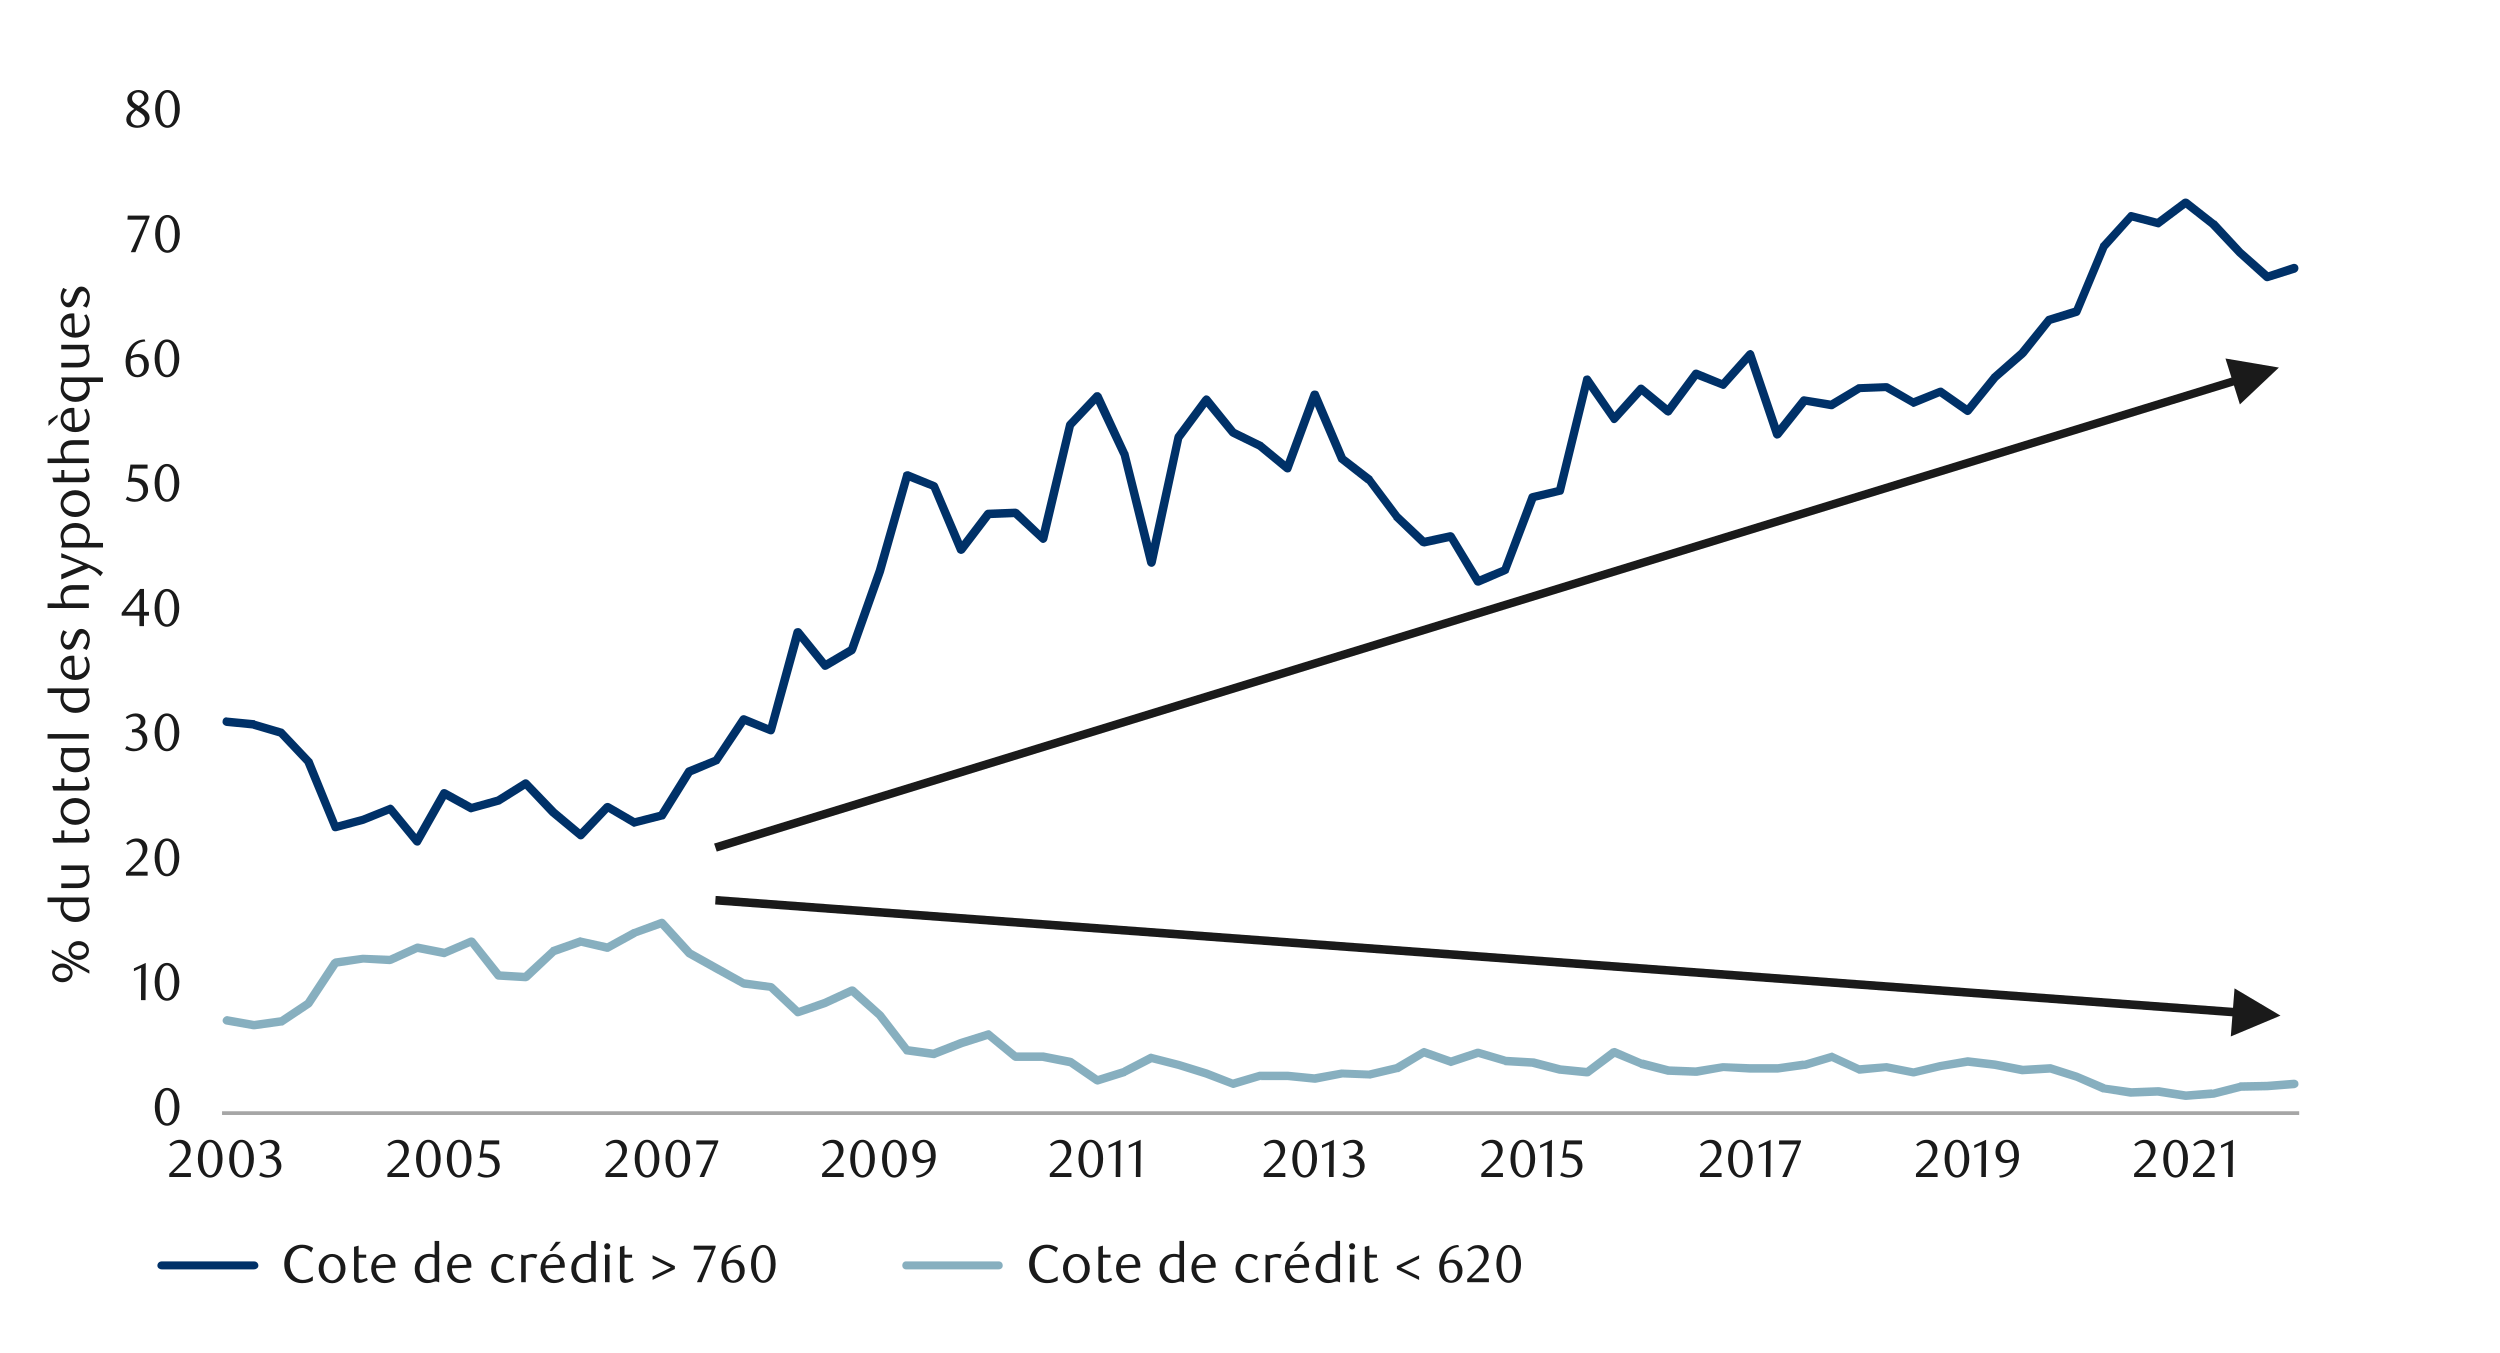 <?xml version="1.0" encoding="UTF-8"?><svg id="a" xmlns="http://www.w3.org/2000/svg" viewBox="0 0 1460 790"><rect x="129.67" y="648.97" width="1213.06" height="2.18" style="fill:#a6a6a6;"/><path d="M132.47,419.02l16.22,1.56s.31,0,.31,.31l15.91,4.68c.31,0,.62,.31,.94,.62l15.91,16.85,.62,.62,15.6,38.38-2.81-1.25,16.22-4.37,15.6-6.24c.94-.62,1.87-.31,2.81,.62l15.6,19.03-4.06,.31,15.91-28.08c.62-1.25,2.18-1.56,3.43-.94l15.91,8.74-1.87-.31,15.6-4.37-.62,.31,15.91-9.98c.94-.62,2.18-.62,3.12,.31l16.22,16.85,15.6,13.1-3.43,.31,15.91-16.54c.94-.62,1.87-.94,3.12-.31l15.6,9.05-1.87-.31,15.91-4.06-1.56,1.25,15.91-25.58c.31-.62,.62-.94,1.25-1.25l16.22-6.55-1.25,.94,15.91-24.02c.62-.94,1.87-1.25,2.81-.94l15.91,6.55-3.12,1.56,15.6-57.41c.31-.94,1.25-1.56,1.87-1.56,.94-.31,1.87,0,2.5,.62l15.91,19.66-3.12-.62,15.91-9.36-1.25,1.25,16.22-45.86,15.91-55.54c0-.94,.62-1.25,1.25-1.56,.62-.31,1.25-.31,1.87-.31l15.91,6.55c.62,.31,.94,.62,1.25,1.25l15.91,37.13-4.37-.62,15.91-20.9c.62-.62,1.25-.94,1.87-.94l15.91-.62c.62,0,1.25,.31,1.87,.62l15.91,15.29-4.06,1.25,15.91-66.46c0-.31,.31-.94,.62-1.25l15.91-16.85c.62-.62,1.25-.62,2.18-.62,.62,0,1.25,.62,1.87,1.25l15.6,33.7q.31,.31,.31,.62l15.91,63.34h-4.99l15.91-73.01c0-.31,.31-.62,.31-.94l16.22-21.84c.62-.62,1.25-1.25,1.87-1.25,.94,0,1.56,.31,2.18,.94l15.6,19.34-.62-.62,15.91,7.8s.31,0,.31,.31l15.91,13.1-4.06,.94,15.91-43.06c.31-.94,1.25-1.56,2.18-1.56,1.25,0,2.18,.31,2.5,1.25l15.91,37.44-.94-.94,16.22,12.48q.31,.31,.31,.62l15.91,21.22-.31-.31,15.91,14.98-2.18-.62,15.91-3.43c.94,0,1.87,.31,2.5,1.25l15.91,26.21-3.12-.94,15.91-6.55-1.25,1.25,15.91-42.43c.31-.94,.94-1.25,1.87-1.56l15.91-3.74-1.87,1.87,15.91-64.9c0-.94,.94-1.87,1.87-1.87,.94-.31,1.87,0,2.5,.94l15.6,22.78h-3.74l15.91-17.78c.94-.94,2.5-.94,3.43,0l15.91,13.1-3.74,.31,16.22-21.84c.62-.94,1.87-1.25,2.81-.94l15.91,6.55-2.81,.62,15.91-17.78c.62-.62,1.56-.94,2.18-.94,.94,.31,1.56,.94,1.87,1.56l15.91,46.8-4.37-.62,15.91-19.97c.62-.62,1.56-.94,2.5-.62l15.6,2.5-1.56,.31,16.22-9.67c.31-.31,.62-.31,1.25-.31l15.6-.62c.62,0,.94,0,1.56,.31l15.6,9.05-1.87-.31,15.6-6.24c.94-.31,1.87-.31,2.5,.31l15.6,10.92-3.12,.62,15.91-19.66s0-.31,.31-.31l15.91-14.04-.31,.31,15.91-19.66c.31-.31,.94-.62,1.25-.62l15.91-4.99-1.56,1.56,15.91-38.06c0-.31,0-.62,.31-.62l15.91-17.47c.62-.94,1.56-1.25,2.5-.94l15.6,4.06-1.87,.31,15.91-11.86c.94-.62,2.18-.62,3.12,0l15.91,12.48h.31l15.6,16.85,15.91,14.04-2.5-.31,15.91-5.3c1.25-.31,2.81,.31,3.12,1.87,.31,1.25-.31,2.5-1.56,3.12l-15.91,4.99c-.94,.31-1.87,0-2.5-.62l-15.91-14.35-15.91-16.85,.31,.31-15.91-12.48h3.12l-16.22,12.17c-.62,.62-1.25,.62-2.18,.31l-15.6-4.06,2.18-.62-15.6,17.47,.31-.62-15.91,38.06c-.31,.62-.62,1.25-1.56,1.56l-15.6,4.68,.94-.94-15.6,19.66q-.31,0-.31,.31l-16.22,14.04,.31-.31-15.91,19.66c-.94,.94-2.18,1.25-3.43,.31l-15.6-10.92h2.18l-15.91,6.55c-.62,.31-1.25,.31-1.87-.31l-15.91-9.05,1.25,.31-15.91,.62,1.25-.31-16.22,9.98c-.31,.31-.94,.31-1.56,.31l-15.91-2.81,2.5-.94-15.91,19.97c-.62,.62-1.56,.94-2.5,.94-.94-.31-1.56-.94-1.87-1.56l-15.91-47.11,4.37,.94-15.91,17.78c-.62,.94-1.87,1.25-2.81,.62l-15.91-6.24,3.12-.94-16.22,21.84c-.31,.62-.94,.94-1.87,1.25-.62,0-1.25-.31-1.87-.62l-15.6-13.1,3.43-.31-15.91,17.47c-.62,.62-1.25,.94-1.87,.94-.94,0-1.56-.62-1.87-1.25l-15.91-22.78,4.37-.94-15.91,65.21c-.31,.94-.94,1.56-1.87,1.56l-15.6,3.74,1.56-1.25-16.22,42.43c0,.62-.62,.94-1.25,1.25l-15.91,6.86c-.94,.31-2.5,0-3.12-1.25l-15.6-26.21,2.5,1.25-15.91,3.43c-.62,0-1.56-.31-2.18-.62l-15.91-15.29v-.31l-15.91-21.22,.31,.62-15.91-12.48c-.62-.31-.62-.62-.94-1.25l-15.91-37.13,4.68-.31-15.91,43.06c-.31,.94-.94,1.56-1.56,1.56-.94,.31-1.56,0-2.18-.31l-15.91-13.1,.62,.31-15.91-7.8c-.31-.31-.62-.31-.94-.62l-15.91-19.34h4.06l-16.22,21.84,.31-.94-15.6,73.01c-.31,1.25-1.25,2.18-2.5,2.18s-2.18-.94-2.5-1.87l-15.6-63.34v.31l-15.91-33.7,4.06,.62-15.91,16.85,.62-.94-15.6,66.14c-.31,.94-.94,1.56-1.87,1.87-.62,.31-1.56,0-2.18-.62l-16.22-14.98,1.56,.62-15.6,.62,1.87-.94-15.91,20.9c-.62,.62-1.56,.94-2.18,.94-.94-.31-1.87-.62-2.18-1.56l-15.6-37.13,1.25,1.25-15.91-6.24,3.43-1.56-15.91,56.16-16.22,45.55c-.31,.62-.62,1.25-.94,1.56l-15.91,9.36c-1.25,.62-2.5,.31-3.12-.62l-15.91-19.66,4.37-.94-15.91,57.41c-.31,.62-.62,1.25-1.25,1.56-.62,.31-1.56,.31-2.18,0l-15.6-6.24,2.81-.94-15.91,23.71c-.31,.62-.62,.94-.94,.94l-16.22,6.86,1.25-.94-15.91,25.58c-.31,.62-.94,.94-1.56,.94l-15.91,4.06c-.62,.31-1.25,.31-1.56,0l-15.91-9.36,2.81-.31-15.6,16.54c-.94,.94-2.5,.94-3.43,0l-16.22-13.42-15.91-16.85,3.12,.31-15.91,9.98c-.31,.31-.62,.31-.62,.31l-15.91,4.37c-.62,.31-1.25,.31-1.87,0l-15.91-8.74,3.43-.94-15.91,28.08c-.31,.62-.94,1.25-1.87,1.25s-1.56-.31-2.18-.94l-15.6-19.03,2.81,.62-16.22,6.55-16.22,4.37c-1.25,.31-2.5-.31-2.81-1.56l-15.91-38.38,.62,.94-15.91-16.85,.94,.62-15.91-4.68h.62l-15.91-1.56c-1.56-.31-2.5-1.56-2.18-2.81,0-1.25,1.25-2.5,2.5-2.18Z" style="fill:#003168;"/><path d="M132.79,593.43l15.91,2.81h-.62l15.6-2.18-.94,.62,15.91-10.61-.62,.62,15.6-23.71c.62-.62,1.25-.94,1.87-1.25l16.22-2.18h.31l15.91,.62-1.25,.31,15.91-7.18c.62-.31,.94-.31,1.56-.31l15.91,3.12-1.56,.31,15.91-6.86c.94-.31,2.18,0,2.81,.62l15.91,19.97-1.87-.94,15.91,.94-1.87,.62,16.22-14.98c.31-.31,.31-.62,.62-.62l15.91-5.62c.62-.31,.94-.31,1.56,0l15.6,3.43-1.56,.31,15.91-8.74h.31l15.91-5.93c.94-.31,1.87,0,2.5,.62l15.91,17.47-.62-.31,16.22,9.05,15.6,8.74-.62-.31,15.6,2.18c.62,0,.94,.31,1.56,.62l15.6,14.66-2.5-.31,15.91-5.62,15.6-7.18c.94-.31,1.87-.31,2.81,.31l16.22,14.66,.31,.31,15.6,20.28-1.56-.94,15.91,2.18h-1.25l15.91-6.24,15.91-4.99c.94-.31,1.56-.31,2.18,.31l15.91,13.1-1.56-.62h16.54l15.91,3.12c.31,0,.62,.31,.94,.31l15.91,10.92-2.18-.31,15.91-4.99h-.31l15.6-8.11c.62-.31,1.25-.31,1.87,0l15.91,4.06,16.22,4.99,15.91,6.24-1.56-.31,15.91-4.68h16.54l15.91,1.56h-.62l15.91-2.81h.62l15.91,.62h-.62l15.91-3.74-.62,.31,15.91-9.36c.62-.31,1.25-.62,1.87-.31l15.91,5.62h-1.56l15.91-5.3h1.25l15.91,4.68h-.62l16.22,.94h.62l15.6,4.06h-.31l15.91,1.56-1.56,.62,15.6-11.86c.94-.31,1.87-.62,2.5-.31l15.91,6.86-.31-.31,15.6,4.06h-.31l16.22,.62h-.62l15.91-2.5h.31l15.91,.62h15.91l15.29-2.18-.31,.31,15.91-4.68c.62-.31,1.25-.31,1.56,0l16.22,7.49-1.25-.31,15.91-1.25h.62l15.91,3.12h-.94l15.6-3.74,16.22-2.81h.62l15.91,1.87,16.22,3.12h-.62l15.91-.94h.94l15.6,4.99,16.22,6.86h-.62l15.91,2.18h-.62l15.91-.62h.62l15.91,2.5h-.31l15.6-1.25-.31,.31,15.91-4.06,.31-.31,15.91-.31,15.91-1.25c1.25,0,2.5,.94,2.5,2.18,.31,1.56-.94,2.5-2.18,2.81l-15.91,1.25-15.91,.31h.62l-15.91,4.06h-.31l-15.91,1.25h-.62l-16.22-2.5h.62l-15.91,.62h-.62l-15.6-2.5h-.62l-15.6-6.86-15.91-4.99,.94,.31-15.91,.94h-.62l-15.91-3.12-15.91-1.87h.62l-15.6,2.5-15.91,3.74h-.94l-15.91-3.12h.62l-15.6,1.56c-.62,0-.94,0-1.25-.31l-16.22-7.49,1.56,.31-15.6,4.68h-.62l-15.91,2.18h-15.91l-15.91-.94h.31l-15.6,2.81h-.62l-16.22-.62h-.31l-15.91-4.06q-.31,0-.31-.31l-15.91-6.55,2.5-.31-15.91,11.86c-.62,.31-1.25,.31-1.87,.31l-15.6-1.56h-.31l-15.91-4.06h.31l-16.22-.94-.31-.31-15.91-4.68h1.56l-15.91,5.3c-.62,.31-1.25,.31-1.56,0l-15.91-5.62,2.18-.31-15.91,9.67h-.62l-15.91,3.74c-.31,0-.31,.31-.62,0l-16.22-.62h.62l-15.91,3.12h-.62l-15.6-1.56h-15.91l.62-.31-15.6,4.68c-.62,.31-1.25,.31-1.87,0l-15.6-5.93-15.91-4.99-15.91-4.06,1.87-.31-15.91,8.11c-.31,0-.31,.31-.31,.31l-15.91,4.99c-.62,.31-1.56,0-2.18-.31l-15.91-10.92,.94,.62-15.91-3.12h-15.6c-.62,0-.94-.31-1.56-.62l-15.91-13.1,2.5,.62-15.6,4.99-15.91,6.24c-.31,.31-.94,.31-1.25,.31l-15.91-2.18c-.62,0-1.25-.31-1.56-.94l-15.91-20.59,.31,.31-16.22-14.35,2.81,.31-16.22,7.49-15.6,5.3c-.94,.31-1.87,.31-2.5-.31l-15.91-14.98,1.25,.62-15.6-1.87c-.31,0-.62-.31-.94-.31l-15.91-8.74-16.22-9.05q-.31-.31-.62-.62l-15.91-17.47,2.81,.62-15.91,5.62h.31l-15.91,8.74c-.31,.31-.94,.31-1.56,.31l-15.91-3.74h1.56l-15.91,5.62,.94-.62-16.22,15.29c-.62,.31-1.25,.62-1.87,.62l-15.91-.94c-.62,0-1.25-.31-1.87-.94l-15.6-19.97,2.81,.62-15.91,6.86c-.31,.31-.94,.31-1.25,.31l-15.91-3.12,1.56-.31-15.91,7.18c-.31,0-.94,.31-1.25,.31l-15.91-.94h.62l-16.22,2.5,1.87-1.25-15.91,24.02-.62,.62-15.91,10.61c-.31,.31-.62,.31-1.25,.31l-15.6,2.18h-.94l-15.91-2.81c-1.25-.31-2.18-1.56-1.87-2.81,.31-1.25,1.56-2.18,2.81-2.18Z" style="fill:#87afbf;"/><path d="M101.93,646.46c0,5.36-1.49,9.52-4.34,9.52s-4.34-4.15-4.34-9.58,1.46-9.58,4.34-9.58,4.34,4.15,4.34,9.64Zm2.88-.03c0-6.45-3.07-11.1-7.25-11.1s-7.16,4.65-7.16,11.13,3.07,10.97,7.16,10.97,7.25-4.56,7.25-11Z" style="fill:#1a1a1a;"/><path d="M101.86,573.47c0,5.36-1.49,9.52-4.34,9.52s-4.34-4.15-4.34-9.58,1.46-9.58,4.34-9.58,4.34,4.15,4.34,9.64Zm2.88-.03c0-6.45-3.07-11.1-7.25-11.1s-7.16,4.65-7.16,11.13,3.07,10.97,7.16,10.97,7.25-4.56,7.25-11Zm-19.74,10.63l.12-21.73-6.91,3.19v1.67l4.22-2.01-.09,18.88h2.67Z" style="fill:#1a1a1a;"/><path d="M101.83,500.78c0,5.36-1.49,9.52-4.34,9.52s-4.34-4.15-4.34-9.58,1.46-9.58,4.34-9.58,4.34,4.15,4.34,9.64Zm2.88-.03c0-6.45-3.07-11.1-7.25-11.1s-7.16,4.65-7.16,11.13,3.07,10.97,7.16,10.97,7.25-4.56,7.25-11Zm-18.5,10.63v-2.29h-10.17l4.9-4.56c1.89-1.77,5.15-4.9,5.15-8.71s-2.73-6.17-6.14-6.17c-2.42,0-4.25,.93-6.26,2.73l.9,1.12c1.24-1.18,2.79-1.98,4.59-1.98,2.54,0,4.12,2.2,4.12,5.18,0,2.73-2.23,5.39-5.64,8.77l-4.09,4.06v1.86h12.65Z" style="fill:#1a1a1a;"/><path d="M101.83,427.75c0,5.36-1.49,9.52-4.34,9.52s-4.34-4.15-4.34-9.58,1.46-9.58,4.34-9.58,4.34,4.15,4.34,9.64Zm2.88-.03c0-6.45-3.07-11.1-7.25-11.1s-7.16,4.65-7.16,11.13,3.07,10.97,7.16,10.97,7.25-4.56,7.25-11Zm-23.74-1.61c2.2-.81,3.94-2.23,3.94-4.74,0-2.79-2.29-4.74-5.67-4.74-2.05,0-3.97,.84-5.8,2.17l.74,1.18c1.55-1.05,2.88-1.58,4.53-1.58,1.89,0,3.44,1.33,3.44,3.22,0,2.76-2.11,4.22-5.08,4.31v1.74h1.64c2.6,0,4.62,1.67,4.62,4.9,0,2.79-2.17,4.65-4.49,4.65-1.7,0-3.32-.53-4.84-1.58l-.93,1.77c1.92,1.05,3.6,1.33,5.15,1.33,4.09,0,7.84-2.94,7.84-6.73,0-3.19-2.05-5.64-5.08-5.89Z" style="fill:#1a1a1a;"/><path d="M101.8,355.07c0,5.36-1.49,9.52-4.34,9.52s-4.34-4.15-4.34-9.58,1.46-9.58,4.34-9.58,4.34,4.15,4.34,9.64Zm2.88-.03c0-6.45-3.07-11.1-7.25-11.1s-7.16,4.65-7.16,11.13,3.07,10.97,7.16,10.97,7.25-4.56,7.25-11Zm-23.25,2.29h-7.84l7.84-10.17v10.17Zm5.58,2.23v-2.23h-2.91v-13.39h-2.26l-10.79,13.95v1.67h10.38v6.11h2.67v-6.11h2.91Z" style="fill:#1a1a1a;"/><path d="M101.83,282.07c0,5.36-1.49,9.52-4.34,9.52s-4.34-4.15-4.34-9.58,1.46-9.58,4.34-9.58,4.34,4.15,4.34,9.64Zm2.88-.03c0-6.45-3.07-11.1-7.25-11.1s-7.16,4.65-7.16,11.13,3.07,10.97,7.16,10.97,7.25-4.56,7.25-11Zm-18.54-10.72h-10.01l-1.43,10.23c.77-.12,1.74-.25,2.7-.25,3.01,0,6.26,1.08,6.26,5.52,0,2.82-2.26,4.71-4.53,4.71-1.67,0-3.32-.53-4.8-1.58l-.96,1.77c2.01,1.05,3.63,1.33,5.3,1.33,4.12,0,7.78-2.63,7.78-6.79,0-3.22-1.8-7.25-8.37-7.25-.43,0-.9,.03-1.36,.06l.81-5.42h8.62v-2.32Z" style="fill:#1a1a1a;"/><path d="M101.83,209.36c0,5.36-1.49,9.52-4.34,9.52s-4.34-4.15-4.34-9.58,1.46-9.58,4.34-9.58,4.34,4.15,4.34,9.64Zm2.88-.03c0-6.45-3.07-11.1-7.25-11.1s-7.16,4.65-7.16,11.13,3.07,10.97,7.16,10.97,7.25-4.56,7.25-11Zm-28.42,.31c1.39-.81,2.67-1.15,3.84-1.15,2.32,0,3.97,1.77,3.97,5.3,0,3.16-1.86,5.18-3.84,5.18-1.39,0-2.6-.96-3.38-2.91-.43-1.02-.71-2.82-.71-4.59,0-.62,.03-1.24,.12-1.83Zm8.21-11.41c-6.26,0-11.16,5.49-11.16,13.02,0,6.29,3.07,9.08,6.88,9.08,3.38,0,6.73-2.51,6.73-7.07,0-4.12-2.7-6.51-5.95-6.51-1.43,0-2.94,.37-4.59,1.3,.15-1.33,.71-3.07,1.3-4.09,.99-1.83,2.67-4.28,7.16-4.53l-.37-1.21Z" style="fill:#1a1a1a;"/><path d="M102.14,136.67c0,5.36-1.49,9.52-4.34,9.52s-4.34-4.15-4.34-9.58,1.46-9.58,4.34-9.58,4.34,4.15,4.34,9.64Zm2.88-.03c0-6.45-3.07-11.1-7.25-11.1s-7.16,4.65-7.16,11.13,3.07,10.97,7.16,10.97,7.25-4.56,7.25-11Zm-17.7-9.89v-.84h-12.71l-.19,2.39h10.6l-8.65,18.97h2.73l8.21-20.52Z" style="fill:#1a1a1a;"/><path d="M102.14,63.68c0,5.36-1.49,9.52-4.34,9.52s-4.34-4.15-4.34-9.58,1.46-9.58,4.34-9.58,4.34,4.15,4.34,9.64Zm2.88-.03c0-6.45-3.07-11.1-7.25-11.1s-7.16,4.65-7.16,11.13,3.07,10.97,7.16,10.97,7.25-4.56,7.25-11Zm-25.48,.74c.84,.53,2.51,1.39,3.72,2.51,.9,.81,1.33,1.64,1.33,2.54,0,2.01-1.46,3.84-4.18,3.84s-4.09-1.83-4.09-3.84,1.55-3.81,3.22-5.05Zm1.52-2.51l-.5-.28c-1.64-.99-3.44-2.11-3.44-4.06,0-1.05,.34-1.92,1.08-2.6,.62-.62,1.49-.99,2.57-.99,1.18,0,2.17,.53,2.73,1.27,.5,.65,.74,1.43,.74,2.17,0,1.86-1.55,3.6-3.19,4.49Zm-2.6,1.7c-1.7,1.21-4.71,2.85-4.71,6.23s2.98,4.84,6.42,4.84c4.06,0,7.19-2.63,7.19-5.7s-2.36-4.53-4.49-5.89l-.62-.37c2.42-1.39,4.46-2.76,4.46-5.42,0-2.88-2.6-4.71-5.89-4.71s-6.48,2.36-6.48,5.3c0,3.22,2.36,4.62,4.12,5.73Z" style="fill:#1a1a1a;"/><path d="M1303.89,687.35l.12-21.73-6.91,3.19v1.67l4.22-2.01-.09,18.88h2.67Zm-10.54,0v-2.29h-10.17l4.9-4.56c1.89-1.77,5.15-4.9,5.15-8.71s-2.73-6.17-6.14-6.17c-2.42,0-4.25,.93-6.26,2.73l.9,1.12c1.24-1.18,2.79-1.98,4.59-1.98,2.54,0,4.12,2.2,4.12,5.18,0,2.73-2.23,5.39-5.64,8.77l-4.09,4.06v1.86h12.65Zm-18.47-10.6c0,5.36-1.49,9.52-4.34,9.52s-4.34-4.15-4.34-9.58,1.46-9.58,4.34-9.58,4.34,4.15,4.34,9.64Zm2.88-.03c0-6.45-3.07-11.1-7.25-11.1s-7.16,4.65-7.16,11.13,3.07,10.97,7.16,10.97,7.25-4.56,7.25-11Zm-18.81,10.63v-2.29h-10.17l4.9-4.56c1.89-1.77,5.15-4.9,5.15-8.71s-2.73-6.17-6.14-6.17c-2.42,0-4.25,.93-6.26,2.73l.9,1.12c1.24-1.18,2.79-1.98,4.59-1.98,2.54,0,4.12,2.2,4.12,5.18,0,2.73-2.23,5.39-5.64,8.77l-4.09,4.06v1.86h12.65Zm-82.76-11.16c-1.36,.84-2.7,1.27-3.84,1.27-2.39,0-4.09-1.77-4.09-5.27,0-3.19,1.8-5.18,3.69-5.18,1.39,0,2.6,.84,3.41,2.76,.59,1.27,.84,3.01,.87,5.24,0,.43,0,.74-.03,1.18Zm-8.28,11.53c6.29,0,11.16-5.52,11.16-13.02,0-6.32-3.56-9.08-7.01-9.08s-6.7,2.6-6.7,7.16c0,4.12,2.73,6.45,6.04,6.45,1.43,0,3.13-.46,4.68-1.43-.09,1.33-.53,3.07-1.12,4.09-1.08,1.92-3.16,4.37-7.44,4.62l.37,1.21Zm-8.15-.37l.12-21.73-6.91,3.19v1.67l4.22-2.01-.09,18.88h2.67Zm-12.58-10.6c0,5.36-1.49,9.52-4.34,9.52s-4.34-4.15-4.34-9.58,1.46-9.58,4.34-9.58,4.34,4.15,4.34,9.64Zm2.88-.03c0-6.45-3.07-11.1-7.25-11.1s-7.16,4.65-7.16,11.13,3.07,10.97,7.16,10.97,7.25-4.56,7.25-11Zm-18.5,10.63v-2.29h-10.17l4.9-4.56c1.89-1.77,5.15-4.9,5.15-8.71s-2.73-6.17-6.14-6.17c-2.42,0-4.25,.93-6.26,2.73l.9,1.12c1.24-1.18,2.79-1.98,4.59-1.98,2.54,0,4.12,2.2,4.12,5.18,0,2.73-2.23,5.39-5.64,8.77l-4.09,4.06v1.86h12.65Zm-79.78-20.52v-.84h-12.71l-.19,2.39h10.6l-8.65,18.97h2.73l8.21-20.52Zm-17.85,20.52l.12-21.73-6.91,3.19v1.67l4.22-2.01-.09,18.88h2.67Zm-13.2-10.6c0,5.36-1.49,9.52-4.34,9.52s-4.34-4.15-4.34-9.58,1.46-9.58,4.34-9.58,4.34,4.15,4.34,9.64Zm2.88-.03c0-6.45-3.07-11.1-7.25-11.1s-7.16,4.65-7.16,11.13,3.07,10.97,7.16,10.97,7.25-4.56,7.25-11Zm-18.19,10.63v-2.29h-10.17l4.9-4.56c1.89-1.77,5.15-4.9,5.15-8.71s-2.73-6.17-6.14-6.17c-2.42,0-4.25,.93-6.26,2.73l.9,1.12c1.24-1.18,2.79-1.98,4.59-1.98,2.54,0,4.12,2.2,4.12,5.18,0,2.73-2.23,5.39-5.64,8.77l-4.09,4.06v1.86h12.65Zm-81.55-21.36h-10.01l-1.43,10.23c.77-.12,1.74-.25,2.7-.25,3.01,0,6.26,1.08,6.26,5.52,0,2.82-2.26,4.71-4.53,4.71-1.67,0-3.32-.53-4.8-1.58l-.96,1.77c2.01,1.05,3.63,1.33,5.3,1.33,4.12,0,7.78-2.63,7.78-6.79,0-3.22-1.8-7.25-8.37-7.25-.43,0-.9,.03-1.36,.06l.81-5.42h8.62v-2.32Zm-17.64,21.36l.12-21.73-6.91,3.19v1.67l4.22-2.01-.09,18.88h2.67Zm-12.58-10.6c0,5.36-1.49,9.52-4.34,9.52s-4.34-4.15-4.34-9.58,1.46-9.58,4.34-9.58,4.34,4.15,4.34,9.64Zm2.88-.03c0-6.45-3.07-11.1-7.25-11.1s-7.16,4.65-7.16,11.13,3.07,10.97,7.16,10.97,7.25-4.56,7.25-11Zm-18.81,10.63v-2.29h-10.17l4.9-4.56c1.89-1.77,5.15-4.9,5.15-8.71s-2.73-6.17-6.14-6.17c-2.42,0-4.25,.93-6.26,2.73l.9,1.12c1.24-1.18,2.79-1.98,4.59-1.98,2.54,0,4.12,2.2,4.12,5.18,0,2.73-2.23,5.39-5.64,8.77l-4.09,4.06v1.86h12.65Zm-85.83-12.24c2.2-.81,3.94-2.23,3.94-4.74,0-2.79-2.29-4.74-5.67-4.74-2.05,0-3.97,.84-5.8,2.17l.74,1.18c1.55-1.05,2.88-1.58,4.53-1.58,1.89,0,3.44,1.33,3.44,3.22,0,2.76-2.11,4.22-5.08,4.31v1.74h1.64c2.6,0,4.62,1.67,4.62,4.9,0,2.79-2.17,4.65-4.49,4.65-1.7,0-3.32-.53-4.84-1.58l-.93,1.77c1.92,1.05,3.6,1.33,5.15,1.33,4.09,0,7.84-2.94,7.84-6.73,0-3.19-2.05-5.64-5.08-5.89Zm-13.05,12.24l.12-21.73-6.91,3.19v1.67l4.22-2.01-.09,18.88h2.67Zm-12.58-10.6c0,5.36-1.49,9.52-4.34,9.52s-4.34-4.15-4.34-9.58,1.46-9.58,4.34-9.58,4.34,4.15,4.34,9.64Zm2.88-.03c0-6.45-3.07-11.1-7.25-11.1s-7.16,4.65-7.16,11.13,3.07,10.97,7.16,10.97,7.25-4.56,7.25-11Zm-18.5,10.63v-2.29h-10.17l4.9-4.56c1.89-1.77,5.15-4.9,5.15-8.71s-2.73-6.17-6.14-6.17c-2.42,0-4.25,.93-6.26,2.73l.9,1.12c1.24-1.18,2.79-1.98,4.59-1.98,2.54,0,4.12,2.2,4.12,5.18,0,2.73-2.23,5.39-5.64,8.77l-4.09,4.06v1.86h12.65Zm-84.62,0l.12-21.73-6.91,3.19v1.67l4.22-2.01-.09,18.88h2.67Zm-11.78,0l.12-21.73-6.91,3.19v1.67l4.22-2.01-.09,18.88h2.67Zm-12.89-10.6c0,5.36-1.49,9.52-4.34,9.52s-4.34-4.15-4.34-9.58,1.46-9.58,4.34-9.58,4.34,4.15,4.34,9.64Zm2.88-.03c0-6.45-3.07-11.1-7.25-11.1s-7.16,4.65-7.16,11.13,3.07,10.97,7.16,10.97,7.25-4.56,7.25-11Zm-18.5,10.63v-2.29h-10.17l4.9-4.56c1.89-1.77,5.15-4.9,5.15-8.71s-2.73-6.17-6.14-6.17c-2.42,0-4.25,.93-6.26,2.73l.9,1.12c1.24-1.18,2.79-1.98,4.59-1.98,2.54,0,4.12,2.2,4.12,5.18,0,2.73-2.23,5.39-5.64,8.77l-4.09,4.06v1.86h12.65Zm-82.14-11.16c-1.36,.84-2.7,1.27-3.84,1.27-2.39,0-4.09-1.77-4.09-5.27,0-3.19,1.8-5.18,3.69-5.18,1.39,0,2.6,.84,3.41,2.76,.59,1.27,.84,3.01,.87,5.24,0,.43,0,.74-.03,1.18Zm-8.28,11.53c6.29,0,11.16-5.52,11.16-13.02,0-6.32-3.56-9.08-7.01-9.08s-6.7,2.6-6.7,7.16c0,4.12,2.73,6.45,6.04,6.45,1.43,0,3.13-.46,4.68-1.43-.09,1.33-.53,3.07-1.12,4.09-1.08,1.92-3.16,4.37-7.44,4.62l.37,1.21Zm-8.65-10.97c0,5.36-1.49,9.52-4.34,9.52s-4.34-4.15-4.34-9.58,1.46-9.58,4.34-9.58,4.34,4.15,4.34,9.64Zm2.88-.03c0-6.45-3.07-11.1-7.25-11.1s-7.16,4.65-7.16,11.13,3.07,10.97,7.16,10.97,7.25-4.56,7.25-11Zm-21.48,.03c0,5.36-1.49,9.52-4.34,9.52s-4.34-4.15-4.34-9.58,1.46-9.58,4.34-9.58,4.34,4.15,4.34,9.64Zm2.88-.03c0-6.45-3.07-11.1-7.25-11.1s-7.16,4.65-7.16,11.13,3.07,10.97,7.16,10.97,7.25-4.56,7.25-11Zm-18.19,10.63v-2.29h-10.17l4.9-4.56c1.89-1.77,5.15-4.9,5.15-8.71s-2.73-6.17-6.14-6.17c-2.42,0-4.25,.93-6.26,2.73l.9,1.12c1.24-1.18,2.79-1.98,4.59-1.98,2.54,0,4.12,2.2,4.12,5.18,0,2.73-2.23,5.39-5.64,8.77l-4.09,4.06v1.86h12.65Zm-73.27-20.52v-.84h-12.71l-.19,2.39h10.6l-8.65,18.97h2.73l8.21-20.52Zm-19.28,9.92c0,5.36-1.49,9.52-4.34,9.52s-4.34-4.15-4.34-9.58,1.46-9.58,4.34-9.58,4.34,4.15,4.34,9.64Zm2.88-.03c0-6.45-3.07-11.1-7.25-11.1s-7.16,4.65-7.16,11.13,3.07,10.97,7.16,10.97,7.25-4.56,7.25-11Zm-20.86,.03c0,5.36-1.49,9.52-4.34,9.52s-4.34-4.15-4.34-9.58,1.46-9.58,4.34-9.58,4.34,4.15,4.34,9.64Zm2.88-.03c0-6.45-3.07-11.1-7.25-11.1s-7.16,4.65-7.16,11.13,3.07,10.97,7.16,10.97,7.25-4.56,7.25-11Zm-18.81,10.63v-2.29h-10.17l4.9-4.56c1.89-1.77,5.15-4.9,5.15-8.71s-2.73-6.17-6.14-6.17c-2.42,0-4.25,.93-6.26,2.73l.9,1.12c1.24-1.18,2.79-1.98,4.59-1.98,2.54,0,4.12,2.2,4.12,5.18,0,2.73-2.23,5.39-5.64,8.77l-4.09,4.06v1.86h12.65Zm-74.73-21.36h-10.01l-1.43,10.23c.77-.12,1.74-.25,2.7-.25,3.01,0,6.26,1.08,6.26,5.52,0,2.82-2.26,4.71-4.53,4.71-1.67,0-3.32-.53-4.8-1.58l-.96,1.77c2.01,1.05,3.63,1.33,5.3,1.33,4.12,0,7.78-2.63,7.78-6.79,0-3.22-1.8-7.25-8.37-7.25-.43,0-.9,.03-1.36,.06l.81-5.42h8.62v-2.32Zm-19.06,10.76c0,5.36-1.49,9.52-4.34,9.52s-4.34-4.15-4.34-9.58,1.46-9.58,4.34-9.58,4.34,4.15,4.34,9.64Zm2.88-.03c0-6.45-3.07-11.1-7.25-11.1s-7.16,4.65-7.16,11.13,3.07,10.97,7.16,10.97,7.25-4.56,7.25-11Zm-20.86,.03c0,5.36-1.49,9.52-4.34,9.52s-4.34-4.15-4.34-9.58,1.46-9.58,4.34-9.58,4.34,4.15,4.34,9.64Zm2.88-.03c0-6.45-3.07-11.1-7.25-11.1s-7.16,4.65-7.16,11.13,3.07,10.97,7.16,10.97,7.25-4.56,7.25-11Zm-18.5,10.63v-2.29h-10.17l4.9-4.56c1.89-1.77,5.15-4.9,5.15-8.71s-2.73-6.17-6.14-6.17c-2.42,0-4.25,.93-6.26,2.73l.9,1.12c1.24-1.18,2.79-1.98,4.59-1.98,2.54,0,4.12,2.2,4.12,5.18,0,2.73-2.23,5.39-5.64,8.77l-4.09,4.06v1.86h12.65Zm-79.63-12.24c2.2-.81,3.94-2.23,3.94-4.74,0-2.79-2.29-4.74-5.67-4.74-2.05,0-3.97,.84-5.8,2.17l.74,1.18c1.55-1.05,2.88-1.58,4.53-1.58,1.89,0,3.44,1.33,3.44,3.22,0,2.76-2.11,4.22-5.08,4.31v1.74h1.64c2.6,0,4.62,1.67,4.62,4.9,0,2.79-2.17,4.65-4.49,4.65-1.7,0-3.32-.53-4.84-1.58l-.93,1.77c1.92,1.05,3.6,1.33,5.15,1.33,4.09,0,7.84-2.94,7.84-6.73,0-3.19-2.05-5.64-5.08-5.89Zm-13.86,1.64c0,5.36-1.49,9.52-4.34,9.52s-4.34-4.15-4.34-9.58,1.46-9.58,4.34-9.58,4.34,4.15,4.34,9.64Zm2.88-.03c0-6.45-3.07-11.1-7.25-11.1s-7.16,4.65-7.16,11.13,3.07,10.97,7.16,10.97,7.25-4.56,7.25-11Zm-21.17,.03c0,5.36-1.49,9.52-4.34,9.52s-4.34-4.15-4.34-9.58,1.46-9.58,4.34-9.58,4.34,4.15,4.34,9.64Zm2.88-.03c0-6.45-3.07-11.1-7.25-11.1s-7.16,4.65-7.16,11.13,3.07,10.97,7.16,10.97,7.25-4.56,7.25-11Zm-18.5,10.63v-2.29h-10.17l4.9-4.56c1.89-1.77,5.15-4.9,5.15-8.71s-2.73-6.17-6.14-6.17c-2.42,0-4.25,.93-6.26,2.73l.9,1.12c1.24-1.18,2.79-1.98,4.59-1.98,2.54,0,4.12,2.2,4.12,5.18,0,2.73-2.23,5.39-5.64,8.77l-4.09,4.06v1.86h12.65Z" style="fill:#1a1a1a;"/><path d="M94.41,736.64h53.98c1.25,0,2.5,.94,2.5,2.5,0,1.25-1.25,2.18-2.5,2.18h-53.98c-1.25,0-2.5-.94-2.5-2.18,0-1.56,1.25-2.5,2.5-2.5Z" style="fill:#003168;"/><path d="M529.11,736.64h53.98c1.56,0,2.5,.94,2.5,2.5,0,1.25-.94,2.18-2.5,2.18h-53.98c-1.25,0-2.18-.94-2.18-2.18,0-1.56,.94-2.5,2.18-2.5Z" style="fill:#87afbf;"/><path d="M1304.97,577.21l26.83,15.91-29.02,12.17,2.18-28.08Zm-887.02-53.98l888.89,65.52-.31,4.99-888.89-65.52,.31-4.99Z" style="fill:#1a1a1a;"/><path d="M1308.09,236.19l22.78-21.53-31.2-5.3,8.42,26.83ZM418.58,497.33L1307.15,224.33l-1.25-4.68L417.02,492.65l1.56,4.68Z" style="fill:#1a1a1a;"/><path d="M39.2,169.23c-.58,.54-1.08,1.17-1.52,1.9-.43,.73-.65,1.54-.65,2.46s.24,1.67,.71,2.28,1.06,.92,1.77,.92c.41,0,.77-.11,1.08-.34,.31-.23,.58-.53,.82-.9,.24-.37,.46-.81,.67-1.3,.21-.5,.4-1.01,.59-1.55,.25-.62,.51-1.25,.77-1.89,.27-.64,.58-1.21,.95-1.72,.36-.51,.79-.92,1.29-1.24,.5-.32,1.1-.48,1.8-.48,.79,0,1.49,.18,2.11,.53s1.14,.81,1.57,1.38c.42,.57,.75,1.22,.98,1.96,.23,.74,.34,1.5,.34,2.29,0,.54-.05,1.09-.15,1.65-.1,.57-.24,1.12-.4,1.67-.17,.55-.36,1.06-.57,1.55-.22,.48-.45,.91-.7,1.28l-2.29-1.07c.29-.29,.58-.63,.87-1.02s.55-.81,.79-1.24c.24-.43,.43-.89,.59-1.38,.15-.49,.23-.97,.23-1.44,0-.99-.25-1.82-.74-2.48-.5-.66-1.1-.99-1.8-.99-.41,0-.78,.12-1.1,.36-.32,.24-.61,.56-.87,.96-.26,.4-.5,.86-.71,1.36s-.44,1.04-.67,1.6c-.25,.62-.52,1.23-.81,1.84-.29,.61-.62,1.16-.99,1.66s-.81,.89-1.3,1.19c-.5,.3-1.07,.45-1.74,.45-.74,0-1.41-.17-1.98-.51s-1.07-.8-1.47-1.38c-.4-.58-.71-1.23-.93-1.95s-.33-1.48-.33-2.26c0-.99,.15-1.94,.46-2.83,.31-.9,.65-1.7,1.02-2.4l2.32,1.12Zm2.51,16.67c-.12-.02-.24-.03-.36-.03h-.33c-.64,0-1.21,.1-1.72,.29s-.93,.46-1.27,.79-.6,.71-.77,1.15-.26,.89-.26,1.36c0,1.3,.45,2.41,1.35,3.32,.9,.91,2.12,1.43,3.67,1.55l-.31-8.43Zm2,8.49c1.06,0,2.01-.14,2.86-.43s1.57-.69,2.16-1.21c.59-.52,1.04-1.13,1.35-1.83,.31-.7,.47-1.47,.47-2.29,0-.72-.12-1.45-.37-2.19-.25-.73-.61-1.46-1.08-2.19l1.36-.71c.75,1.01,1.26,2,1.53,2.98s.4,1.96,.4,2.98c0,1.12-.22,2.14-.65,3.08-.43,.94-1.03,1.75-1.78,2.43-.75,.68-1.65,1.21-2.68,1.6-1.03,.38-2.16,.57-3.38,.57s-2.32-.19-3.36-.57c-1.04-.38-1.95-.91-2.71-1.6-.76-.68-1.36-1.49-1.8-2.42-.43-.93-.65-1.94-.65-3.04,0-.87,.14-1.69,.43-2.48,.29-.79,.72-1.48,1.3-2.09,.58-.61,1.3-1.09,2.16-1.44,.86-.35,1.86-.53,3-.53,.17,0,.35,0,.56,.02,.21,.01,.39,.03,.56,.05l.34,11.31Zm8.17,6.97v.4c-.18,.37-.3,.68-.38,.91-.08,.24-.12,.48-.12,.73,0,.35,.05,.69,.14,1.01s.2,.67,.32,1.04c.12,.37,.22,.77,.32,1.21s.14,.94,.14,1.52c0,2.44-.8,4.19-2.39,5.27-.64,.43-1.34,.73-2.11,.88s-1.62,.23-2.57,.23h-9.45v-2.67h8.97c.89,0,1.65-.06,2.3-.17,.65-.11,1.2-.32,1.65-.6,.62-.35,1.08-.82,1.39-1.41,.31-.59,.46-1.22,.46-1.91,0-.79-.11-1.48-.34-2.08-.23-.6-.52-1.17-.87-1.7h-13.58v-2.67h16.09Zm-13.82,21.73c-.6,1.03-.9,2.1-.9,3.19,0,.72,.14,1.42,.43,2.09s.72,1.26,1.3,1.77c.58,.51,1.3,.91,2.15,1.22,.86,.31,1.85,.46,2.99,.46,.79,0,1.57-.11,2.34-.33,.77-.22,1.47-.55,2.09-.99,.62-.44,1.12-1.01,1.5-1.7,.38-.69,.57-1.51,.57-2.46,0-.52-.08-.99-.23-1.43-.15-.43-.38-.8-.67-1.08-.5-.5-1.18-.74-2.05-.74h-9.55Zm22.07-2.67v2.67h-8.86c.37,.56,.66,1.18,.87,1.88,.21,.69,.31,1.42,.31,2.19,0,1.05-.19,2.04-.57,2.96-.38,.92-.94,1.74-1.66,2.46-.79,.72-1.71,1.26-2.77,1.6s-2.24,.51-3.52,.51c-1.18,0-2.28-.2-3.32-.6-1.03-.4-1.93-.96-2.7-1.66-.76-.7-1.37-1.54-1.81-2.51s-.67-2.01-.67-3.13c0-.56,.04-1.07,.12-1.55s.18-.9,.29-1.29,.21-.72,.29-1.02c.08-.3,.12-.55,.12-.76,0-.54-.15-.97-.46-1.3v-.43h24.33Zm-26.5,23.18l-5.33,5.15v-2.98l5.33-3.63v1.46Zm8.09-2.54c-.12-.02-.24-.03-.36-.03h-.33c-.64,0-1.21,.1-1.72,.29-.51,.2-.93,.46-1.27,.79s-.6,.71-.77,1.15-.26,.89-.26,1.36c0,1.3,.45,2.41,1.35,3.32,.9,.91,2.12,1.43,3.67,1.55l-.31-8.43Zm2,8.49c1.06,0,2.01-.14,2.86-.43,.85-.29,1.57-.69,2.16-1.21,.59-.52,1.04-1.13,1.35-1.83,.31-.7,.47-1.47,.47-2.29,0-.72-.12-1.45-.37-2.19s-.61-1.46-1.08-2.19l1.36-.71c.75,1.01,1.26,2,1.53,2.98s.4,1.96,.4,2.98c0,1.12-.22,2.14-.65,3.08s-1.03,1.75-1.78,2.43c-.75,.68-1.65,1.21-2.68,1.6-1.03,.38-2.16,.57-3.38,.57s-2.32-.19-3.36-.57c-1.04-.38-1.95-.91-2.71-1.6-.76-.68-1.36-1.49-1.8-2.42-.43-.93-.65-1.94-.65-3.04,0-.87,.14-1.69,.43-2.48,.29-.79,.72-1.48,1.3-2.09s1.3-1.09,2.16-1.44c.86-.35,1.86-.53,3-.53,.17,0,.35,0,.56,.02s.39,.03,.56,.05l.34,11.31Zm8.17,10.23h-8.99c-1.76,0-3.08,.26-3.97,.77-.62,.37-1.08,.84-1.39,1.42-.31,.58-.46,1.21-.46,1.91,0,.76,.12,1.46,.36,2.08,.24,.63,.55,1.23,.95,1.81h13.51v2.67H27.77v-2.67l8.67,.03c-.25-.54-.5-1.17-.74-1.91-.24-.73-.36-1.53-.36-2.4,0-1.18,.24-2.23,.71-3.15s1.14-1.65,1.99-2.19c.6-.37,1.27-.64,2.02-.81,.75-.17,1.56-.25,2.45-.25h9.38v2.67Zm-1.25,13.76c.2,.33,.41,.7,.61,1.1s.38,.82,.53,1.26c.15,.43,.27,.88,.37,1.33,.09,.45,.14,.88,.14,1.27,0,.46-.07,.88-.22,1.28s-.38,.74-.71,1.03c-.62,.52-1.52,.78-2.7,.78H31.24l-.71-2.67h5.27v-4.43h1.77v4.43h11.12c.6,0,1.02-.14,1.26-.42,.24-.28,.36-.66,.36-1.13,0-.25-.04-.52-.11-.82-.07-.3-.16-.6-.26-.9s-.21-.58-.33-.85c-.11-.27-.21-.49-.29-.65l1.33-.62Zm-6.72,15.59c-.95,0-1.84,.12-2.68,.37-.84,.25-1.57,.59-2.19,1.04-.62,.44-1.11,.97-1.46,1.58-.35,.61-.53,1.27-.53,1.97s.18,1.38,.53,1.98c.35,.6,.84,1.13,1.46,1.58,.62,.45,1.35,.81,2.19,1.05s1.73,.37,2.68,.37,1.84-.12,2.68-.37c.84-.25,1.57-.59,2.19-1.04,.62-.44,1.11-.97,1.47-1.58,.36-.61,.54-1.28,.54-2s-.18-1.36-.54-1.97c-.36-.61-.85-1.14-1.47-1.58-.62-.44-1.35-.79-2.19-1.04-.84-.25-1.73-.37-2.68-.37Zm0-2.85c1.26,0,2.41,.2,3.46,.61,1.04,.4,1.94,.96,2.7,1.66s1.34,1.53,1.77,2.48c.42,.95,.64,1.97,.64,3.04s-.21,2.12-.64,3.07c-.42,.95-1.01,1.79-1.77,2.5s-1.65,1.27-2.7,1.68c-1.04,.4-2.2,.61-3.46,.61s-2.38-.2-3.43-.61c-1.04-.4-1.94-.96-2.7-1.68-.75-.71-1.34-1.55-1.77-2.5-.42-.95-.64-1.98-.64-3.07s.21-2.09,.64-3.04c.42-.95,1.01-1.78,1.77-2.48,.75-.7,1.65-1.26,2.7-1.66,1.04-.4,2.19-.61,3.43-.61Zm-8.12,33.04c.17-.37,.28-.71,.36-1.01,.07-.3,.11-.57,.11-.82,0-.33-.05-.65-.14-.96-.1-.31-.2-.64-.32-.98-.12-.34-.22-.72-.32-1.15-.1-.42-.14-.92-.14-1.5,0-1.14,.25-2.17,.75-3.12,.5-.94,1.14-1.72,1.93-2.34,.83-.66,1.76-1.16,2.79-1.5s2.11-.51,3.23-.51c1.06,0,2.09,.15,3.11,.46,1.01,.31,1.92,.77,2.72,1.39,.8,.62,1.43,1.39,1.91,2.32,.48,.93,.71,2.01,.71,3.25,0,.72-.1,1.43-.3,2.12-.2,.69-.47,1.39-.8,2.09h8.76v2.67h-24.33v-.4Zm13.67-2.26c.31-.47,.6-1.04,.87-1.7,.27-.66,.4-1.39,.4-2.19,0-1.54-.59-2.75-1.78-3.63-1.19-.88-2.9-1.31-5.15-1.31-.91,0-1.77,.11-2.58,.34-.81,.23-1.53,.56-2.15,.99-.62,.43-1.11,.97-1.47,1.62-.36,.65-.54,1.39-.54,2.24,0,.41,.05,.8,.14,1.17,.09,.37,.21,.72,.34,1.03,.13,.32,.27,.6,.42,.85,.14,.25,.28,.44,.4,.59h11.1Zm2.41,12.68c1.14,.48,2.44,1.08,3.92,1.81,1.48,.73,2.93,1.68,4.35,2.84l-1.55,2.14c-.6-.7-1.18-1.3-1.74-1.8-.56-.5-1.11-.93-1.66-1.3s-1.1-.7-1.64-.99c-.55-.29-1.11-.56-1.69-.81l-16.09,6.79v-2.98l12.83-5.3-7.01-2.76c-.76-.29-1.43-.53-2-.73-.57-.2-1.08-.36-1.53-.48-.45-.12-.86-.22-1.22-.29s-.72-.13-1.07-.17v-2.67l16.09,6.7Zm0,14.66h-8.99c-1.76,0-3.08,.26-3.97,.77-.62,.37-1.08,.84-1.39,1.42-.31,.58-.46,1.21-.46,1.91,0,.76,.12,1.46,.36,2.08,.24,.63,.55,1.23,.95,1.81h13.51v2.67H27.77v-2.67l8.67,.03c-.25-.54-.5-1.17-.74-1.91s-.36-1.53-.36-2.4c0-1.18,.24-2.23,.71-3.15s1.14-1.65,1.99-2.19c.6-.37,1.27-.64,2.02-.81,.75-.17,1.56-.25,2.45-.25h9.38v2.67Zm-12.68,24.74c-.58,.54-1.08,1.17-1.52,1.9-.43,.73-.65,1.54-.65,2.46s.24,1.67,.71,2.28,1.06,.92,1.77,.92c.41,0,.77-.11,1.08-.34,.31-.23,.58-.53,.82-.9,.24-.37,.46-.81,.67-1.3,.21-.5,.4-1.01,.59-1.55,.25-.62,.51-1.25,.77-1.89,.27-.64,.58-1.21,.95-1.72,.36-.51,.79-.92,1.29-1.24,.5-.32,1.1-.48,1.8-.48,.79,0,1.49,.18,2.11,.53s1.14,.81,1.57,1.38c.42,.57,.75,1.22,.98,1.96s.34,1.5,.34,2.29c0,.54-.05,1.09-.15,1.65-.1,.57-.24,1.12-.4,1.67-.17,.55-.36,1.06-.57,1.55-.22,.48-.45,.91-.7,1.28l-2.29-1.07c.29-.29,.58-.63,.87-1.02,.29-.39,.55-.81,.79-1.24,.24-.43,.43-.89,.59-1.38,.15-.49,.23-.97,.23-1.44,0-.99-.25-1.82-.74-2.48-.5-.66-1.1-.99-1.8-.99-.41,0-.78,.12-1.1,.36-.32,.24-.61,.56-.87,.96-.26,.4-.5,.86-.71,1.36-.22,.51-.44,1.04-.67,1.6-.25,.62-.52,1.23-.81,1.84-.29,.61-.62,1.16-.99,1.66-.37,.5-.81,.89-1.3,1.19-.5,.3-1.07,.45-1.74,.45-.74,0-1.41-.17-1.98-.51s-1.07-.8-1.47-1.38-.71-1.23-.93-1.95-.33-1.48-.33-2.26c0-.99,.15-1.94,.46-2.83,.31-.9,.65-1.7,1.02-2.4l2.32,1.12Zm2.51,16.67c-.12-.02-.24-.03-.36-.03h-.33c-.64,0-1.21,.1-1.72,.29-.51,.2-.93,.46-1.27,.79s-.6,.71-.77,1.15-.26,.89-.26,1.36c0,1.3,.45,2.41,1.35,3.32,.9,.91,2.12,1.43,3.67,1.55l-.31-8.43Zm2,8.49c1.06,0,2.01-.14,2.86-.43,.85-.29,1.57-.69,2.16-1.21,.59-.52,1.04-1.13,1.35-1.83,.31-.7,.47-1.47,.47-2.29,0-.72-.12-1.45-.37-2.19-.25-.73-.61-1.46-1.08-2.19l1.36-.71c.75,1.01,1.26,2,1.53,2.98s.4,1.96,.4,2.98c0,1.12-.22,2.14-.65,3.08-.43,.94-1.03,1.75-1.78,2.43-.75,.68-1.65,1.21-2.68,1.6-1.03,.38-2.16,.57-3.38,.57s-2.32-.19-3.36-.57c-1.04-.38-1.95-.91-2.71-1.6-.76-.68-1.36-1.49-1.8-2.42-.43-.93-.65-1.94-.65-3.04,0-.87,.14-1.69,.43-2.48,.29-.79,.72-1.48,1.3-2.09s1.3-1.09,2.16-1.44c.86-.35,1.86-.53,3-.53,.17,0,.35,0,.56,.02,.21,.01,.39,.03,.56,.05l.34,11.31Zm8.17,7.75v.43c-.17,.27-.28,.52-.36,.76-.07,.24-.11,.47-.11,.7,0,.33,.05,.67,.15,1.01s.22,.7,.34,1.08c.12,.38,.24,.81,.34,1.27,.1,.46,.15,1,.15,1.6,0,1.34-.26,2.51-.78,3.49-.52,.98-1.21,1.77-2.08,2.37-.79,.54-1.62,.93-2.52,1.18-.89,.25-1.88,.37-2.98,.37-1.66,0-3.06-.31-4.22-.93s-2.12-1.44-2.89-2.45c-.54-.7-.94-1.48-1.21-2.34-.27-.86-.4-1.72-.4-2.59,0-.79,.07-1.44,.21-1.97,.14-.53,.27-.97,.39-1.32h-8.16v-2.67h24.11Zm-14.23,2.67c-.39,1.01-.59,1.97-.59,2.88,0,.79,.14,1.53,.42,2.23,.28,.7,.71,1.32,1.29,1.86s1.3,.97,2.17,1.29,1.9,.48,3.1,.48c.79,0,1.57-.11,2.36-.33,.79-.22,1.49-.55,2.11-.99,.62-.44,1.12-1.01,1.5-1.7,.38-.69,.57-1.51,.57-2.46,0-.74-.13-1.4-.4-1.97s-.52-1-.74-1.29h-11.78Zm14.23,23.96v2.67H27.77v-2.67h24.11Zm-13.82,10.88c-.23,.37-.43,.84-.62,1.39-.19,.56-.28,1.15-.28,1.77,0,.7,.13,1.38,.4,2.05,.27,.66,.68,1.25,1.24,1.75,.56,.51,1.26,.91,2.09,1.21s1.82,.45,2.96,.45c2.69,0,4.62-.74,5.8-2.23,.64-.76,.96-1.7,.96-2.82,0-.39-.05-.77-.14-1.15-.09-.37-.21-.71-.34-1.02-.13-.31-.27-.58-.42-.82s-.28-.43-.4-.57h-11.25Zm13.82-2.67v.43c-.31,.54-.46,1.04-.46,1.52,0,.31,.05,.63,.15,.96,.1,.33,.22,.68,.36,1.05,.13,.37,.25,.78,.36,1.22,.1,.44,.15,.95,.15,1.5,0,1.24-.23,2.34-.68,3.29-.45,.95-1.07,1.74-1.86,2.36-.79,.6-1.67,1.05-2.67,1.35-.99,.3-2.05,.45-3.16,.45-1.67,0-3.08-.32-4.23-.95s-2.1-1.44-2.87-2.43c-.54-.68-.93-1.42-1.18-2.22-.25-.8-.37-1.61-.37-2.43,0-.74,.08-1.46,.23-2.15s.32-1.25,.48-1.66l-.53-2.29h16.27Zm-1.25,16.74c.2,.33,.41,.7,.61,1.1,.2,.4,.38,.82,.53,1.26,.15,.43,.27,.88,.37,1.33,.09,.45,.14,.88,.14,1.27,0,.46-.07,.88-.22,1.28-.14,.4-.38,.74-.71,1.03-.62,.52-1.52,.78-2.7,.78H31.24l-.71-2.67h5.27v-4.43h1.77v4.43h11.12c.6,0,1.02-.14,1.26-.42,.24-.28,.36-.66,.36-1.13,0-.25-.04-.52-.11-.82-.07-.3-.16-.6-.26-.9s-.21-.58-.33-.85c-.11-.27-.21-.49-.29-.65l1.33-.62Zm-6.72,15.28c-.95,0-1.84,.12-2.68,.37s-1.57,.59-2.19,1.04c-.62,.44-1.11,.97-1.46,1.58-.35,.61-.53,1.27-.53,1.97s.18,1.38,.53,1.98c.35,.6,.84,1.13,1.46,1.58,.62,.45,1.35,.81,2.19,1.05,.84,.25,1.73,.37,2.68,.37s1.84-.12,2.68-.37c.84-.25,1.57-.59,2.19-1.04s1.11-.97,1.47-1.58,.54-1.28,.54-2-.18-1.36-.54-1.97c-.36-.61-.85-1.14-1.47-1.58s-1.35-.79-2.19-1.04c-.84-.25-1.73-.37-2.68-.37Zm0-2.85c1.26,0,2.41,.2,3.46,.61,1.04,.4,1.94,.96,2.7,1.66s1.34,1.53,1.77,2.48c.42,.95,.64,1.97,.64,3.04s-.21,2.12-.64,3.07c-.42,.95-1.01,1.79-1.77,2.5s-1.65,1.27-2.7,1.68c-1.04,.4-2.2,.61-3.46,.61s-2.38-.2-3.43-.61c-1.04-.4-1.94-.96-2.7-1.68-.75-.71-1.34-1.55-1.77-2.5-.42-.95-.64-1.98-.64-3.07s.21-2.09,.64-3.04c.42-.95,1.01-1.78,1.77-2.48,.75-.7,1.65-1.26,2.7-1.66,1.04-.4,2.19-.61,3.43-.61Zm6.72,17.95c.2,.33,.41,.7,.61,1.1,.2,.4,.38,.82,.53,1.26,.15,.43,.27,.88,.37,1.33s.14,.88,.14,1.27c0,.46-.07,.88-.22,1.28s-.38,.74-.71,1.03c-.62,.52-1.52,.78-2.7,.78H31.24l-.71-2.67h5.27v-4.43h1.77v4.43h11.12c.6,0,1.02-.14,1.26-.42,.24-.28,.36-.66,.36-1.13,0-.25-.04-.52-.11-.82s-.16-.6-.26-.9c-.1-.3-.21-.58-.33-.85-.11-.27-.21-.49-.29-.65l1.33-.62Zm1.25,21.42v.4c-.18,.37-.3,.68-.38,.91-.08,.24-.12,.48-.12,.73,0,.35,.05,.69,.14,1.01s.2,.67,.32,1.04c.12,.37,.22,.77,.32,1.21s.14,.94,.14,1.52c0,2.44-.8,4.19-2.39,5.27-.64,.43-1.34,.73-2.11,.88s-1.62,.23-2.57,.23h-9.45v-2.67h8.97c.89,0,1.65-.06,2.3-.17,.65-.11,1.2-.32,1.65-.6,.62-.35,1.08-.82,1.39-1.41,.31-.59,.46-1.22,.46-1.91,0-.79-.11-1.48-.34-2.08-.23-.6-.52-1.17-.87-1.7h-13.58v-2.67h16.09Zm0,18.75v.43c-.17,.27-.28,.52-.36,.76s-.11,.47-.11,.7c0,.33,.05,.67,.15,1.01s.22,.7,.34,1.08c.12,.38,.24,.81,.34,1.27,.1,.46,.15,1,.15,1.6,0,1.34-.26,2.51-.78,3.49-.52,.98-1.21,1.77-2.08,2.37-.79,.54-1.62,.93-2.52,1.18-.89,.25-1.88,.37-2.98,.37-1.66,0-3.06-.31-4.22-.93-1.16-.62-2.12-1.44-2.89-2.45-.54-.7-.94-1.48-1.21-2.34-.27-.86-.4-1.72-.4-2.59,0-.79,.07-1.44,.21-1.97,.14-.53,.27-.97,.39-1.32h-8.16v-2.67h24.11Zm-14.23,2.67c-.39,1.01-.59,1.97-.59,2.88,0,.79,.14,1.53,.42,2.23,.28,.7,.71,1.32,1.29,1.86s1.3,.97,2.17,1.29c.87,.32,1.9,.48,3.1,.48,.79,0,1.57-.11,2.36-.33,.79-.22,1.49-.55,2.11-.99s1.12-1.01,1.5-1.7c.38-.69,.57-1.51,.57-2.46,0-.74-.13-1.4-.4-1.97-.27-.57-.52-1-.74-1.29h-11.78Zm8.31,25.11c-.62,0-1.19,.08-1.72,.23-.53,.16-.99,.37-1.39,.65s-.72,.61-.95,1c-.23,.38-.34,.79-.34,1.23s.11,.88,.34,1.26c.23,.38,.54,.72,.95,1s.87,.5,1.39,.65c.53,.16,1.1,.23,1.72,.23s1.19-.08,1.72-.23c.53-.16,.99-.37,1.39-.65s.72-.61,.95-1,.34-.8,.34-1.26-.11-.85-.34-1.23c-.23-.38-.54-.72-.95-1s-.87-.5-1.39-.65c-.53-.16-1.1-.23-1.72-.23Zm0-2.36c.87,0,1.67,.14,2.4,.43s1.36,.68,1.89,1.18c.53,.5,.94,1.07,1.24,1.74,.3,.66,.45,1.36,.45,2.11s-.15,1.48-.45,2.15-.71,1.26-1.24,1.75c-.53,.5-1.16,.89-1.89,1.18s-1.53,.43-2.4,.43-1.67-.14-2.4-.43-1.36-.68-1.89-1.18c-.53-.5-.94-1.08-1.24-1.75s-.45-1.39-.45-2.15,.15-1.45,.45-2.11c.3-.66,.71-1.24,1.24-1.74,.53-.5,1.16-.89,1.89-1.18s1.53-.43,2.4-.43Zm6.23,17.08v1.95l-21.95-12.12v-1.92l21.95,12.09Zm-15.75-1.61c-.62,0-1.19,.08-1.72,.23-.53,.15-.99,.37-1.39,.65s-.72,.61-.95,.99-.34,.79-.34,1.22c0,.43,.11,.84,.34,1.22s.54,.71,.95,.99,.87,.5,1.39,.67c.53,.17,1.1,.25,1.72,.25s1.19-.08,1.72-.23c.53-.15,.99-.37,1.39-.65,.4-.28,.72-.61,.95-.99,.23-.38,.34-.8,.34-1.26s-.11-.84-.34-1.22c-.23-.38-.54-.71-.95-.99s-.87-.5-1.39-.65c-.53-.15-1.1-.23-1.72-.23Zm0-2.36c.87,0,1.67,.14,2.4,.43s1.36,.68,1.89,1.17c.53,.49,.94,1.08,1.24,1.75,.3,.67,.45,1.38,.45,2.12s-.15,1.47-.45,2.13c-.3,.66-.71,1.24-1.24,1.73-.53,.49-1.16,.89-1.89,1.17s-1.53,.43-2.4,.43-1.67-.14-2.4-.43-1.36-.68-1.89-1.17c-.53-.49-.94-1.07-1.24-1.73-.3-.66-.45-1.37-.45-2.13,0-.74,.15-1.45,.45-2.12,.3-.67,.71-1.25,1.24-1.75,.53-.49,1.16-.89,1.89-1.17s1.53-.43,2.4-.43Z" style="fill:#1a1a1a;"/><path d="M450.12,738.22c0-1.36-.09-2.63-.28-3.81-.19-1.18-.46-2.2-.82-3.07-.36-.87-.81-1.54-1.35-2.03s-1.17-.73-1.89-.73-1.35,.24-1.89,.73c-.54,.49-.99,1.16-1.35,2.01-.36,.86-.64,1.87-.82,3.04s-.28,2.43-.28,3.8c0,1.36,.09,2.63,.28,3.8,.19,1.17,.46,2.18,.84,3.04,.37,.86,.83,1.53,1.36,2.01s1.16,.73,1.86,.73,1.33-.24,1.88-.73c.55-.49,1-1.16,1.36-2.01,.36-.86,.64-1.86,.82-3.02s.28-2.41,.28-3.75Zm2.85-.05c0,1.61-.18,3.09-.54,4.44-.36,1.35-.87,2.51-1.52,3.49-.65,.98-1.41,1.74-2.29,2.28-.88,.54-1.84,.81-2.89,.81s-1.98-.27-2.85-.82c-.87-.55-1.62-1.31-2.26-2.28-.64-.97-1.14-2.13-1.5-3.48-.36-1.35-.54-2.81-.54-4.41s.18-3.1,.54-4.47c.36-1.37,.86-2.55,1.48-3.54s1.38-1.76,2.26-2.31c.88-.55,1.83-.82,2.86-.82s2.02,.27,2.89,.82c.88,.55,1.64,1.32,2.29,2.31s1.15,2.17,1.52,3.52c.36,1.36,.54,2.84,.54,4.45Zm-28.67,.33c-.04,.29-.07,.59-.09,.9-.02,.31-.03,.62-.03,.93,0,.89,.06,1.75,.19,2.57,.12,.83,.3,1.5,.52,2.01,.39,.99,.88,1.73,1.45,2.2,.58,.48,1.21,.71,1.91,.71,.49,0,.97-.12,1.44-.36,.46-.24,.87-.58,1.22-1.04,.35-.45,.63-1,.85-1.64,.22-.64,.32-1.35,.32-2.14,0-1.78-.37-3.1-1.1-3.98-.73-.88-1.68-1.32-2.86-1.32-.6,0-1.21,.09-1.84,.26-.63,.18-1.29,.47-1.99,.88Zm8.55-10.2c-1.12,.06-2.07,.25-2.87,.56-.8,.31-1.47,.68-2.03,1.12s-1.01,.9-1.36,1.41c-.35,.51-.65,.99-.9,1.44-.29,.52-.56,1.16-.81,1.94-.25,.77-.41,1.49-.5,2.15,.83-.48,1.62-.81,2.37-1.01,.75-.2,1.49-.29,2.22-.29,.81,0,1.57,.14,2.29,.43s1.36,.71,1.91,1.27c.55,.56,.98,1.24,1.29,2.05,.31,.81,.46,1.73,.46,2.76,0,1.14-.19,2.14-.57,3.02-.38,.88-.89,1.62-1.52,2.22-.63,.6-1.35,1.05-2.15,1.36-.81,.31-1.63,.46-2.48,.46-.95,0-1.84-.18-2.68-.53-.84-.35-1.57-.9-2.19-1.64-.62-.74-1.11-1.69-1.47-2.84-.36-1.15-.54-2.51-.54-4.08,0-1.88,.29-3.62,.87-5.21s1.37-2.97,2.37-4.12c1-1.16,2.18-2.06,3.53-2.71,1.35-.65,2.82-.98,4.39-.98l.37,1.21Zm-23.12,20.52h-2.73l8.65-18.97h-10.6l.19-2.39h12.71v.84l-8.21,20.52Zm-28.61-1.33v-2.05l10.57-5.15-10.57-5.18v-2.05l12.99,6.32v1.77l-12.99,6.32Zm-11.03,.09c-.33,.2-.7,.41-1.1,.61-.4,.2-.82,.38-1.26,.53s-.88,.27-1.33,.37c-.45,.09-.88,.14-1.27,.14-.46,0-.88-.07-1.28-.22s-.74-.38-1.03-.71c-.52-.62-.78-1.52-.78-2.7v-17.42l2.67-.71v5.27h4.43v1.77h-4.43v11.12c0,.6,.14,1.02,.42,1.26,.28,.24,.66,.36,1.13,.36,.25,0,.52-.04,.82-.11,.3-.07,.6-.16,.9-.26s.58-.21,.85-.33c.27-.11,.49-.21,.65-.29l.62,1.33Zm-13.67-19.71c0,.5-.17,.92-.51,1.29-.34,.36-.77,.54-1.29,.54s-.91-.18-1.26-.54c-.34-.36-.51-.79-.51-1.29s.17-.96,.51-1.32c.34-.36,.76-.54,1.26-.54s.95,.18,1.29,.54c.34,.36,.51,.8,.51,1.32Zm-.43,20.95h-2.67v-16.09h2.67v16.09Zm-8.09,0h-.43c-.27-.17-.52-.28-.76-.36-.24-.07-.47-.11-.7-.11-.33,0-.67,.05-1.01,.15s-.7,.22-1.08,.34c-.38,.12-.81,.24-1.27,.34s-1,.15-1.6,.15c-1.34,0-2.51-.26-3.49-.78-.98-.52-1.77-1.21-2.37-2.08-.54-.79-.93-1.62-1.18-2.52s-.37-1.88-.37-2.98c0-1.66,.31-3.06,.93-4.22,.62-1.16,1.44-2.12,2.45-2.89,.7-.54,1.48-.94,2.34-1.21,.86-.27,1.72-.4,2.59-.4,.79,0,1.44,.07,1.97,.21,.53,.14,.97,.27,1.32,.39v-8.16h2.67v24.11Zm-2.67-14.23c-1.01-.39-1.97-.59-2.88-.59-.79,0-1.53,.14-2.23,.42s-1.32,.71-1.86,1.29c-.54,.58-.97,1.3-1.29,2.17-.32,.87-.48,1.9-.48,3.1,0,.79,.11,1.57,.33,2.36,.22,.79,.55,1.49,.99,2.11,.44,.62,1.01,1.12,1.7,1.5,.69,.38,1.51,.57,2.46,.57,.74,0,1.4-.13,1.97-.4s1-.52,1.29-.74v-11.78Zm-22.81-4.03h-1.46l3.63-5.33h2.98l-5.15,5.33Zm4.53,8.09c.02-.12,.03-.24,.03-.36v-.33c0-.64-.1-1.21-.29-1.72-.2-.51-.46-.93-.79-1.27-.33-.34-.71-.6-1.15-.77-.43-.18-.89-.26-1.36-.26-1.3,0-2.41,.45-3.32,1.35-.91,.9-1.43,2.12-1.55,3.67l8.43-.31Zm-8.49,2c0,1.06,.14,2.01,.43,2.86s.69,1.57,1.21,2.16c.52,.59,1.13,1.04,1.83,1.35,.7,.31,1.47,.47,2.29,.47,.72,0,1.45-.12,2.19-.37s1.46-.61,2.19-1.08l.71,1.36c-1.01,.75-2,1.26-2.98,1.53-.97,.26-1.96,.4-2.98,.4-1.12,0-2.14-.22-3.08-.65-.94-.43-1.75-1.03-2.43-1.78-.68-.75-1.21-1.65-1.6-2.68-.38-1.03-.57-2.16-.57-3.38s.19-2.32,.57-3.36c.38-1.04,.91-1.95,1.6-2.71,.68-.76,1.49-1.36,2.42-1.8s1.94-.65,3.04-.65c.87,0,1.69,.14,2.48,.43s1.48,.72,2.09,1.3,1.09,1.3,1.44,2.16c.35,.86,.53,1.86,.53,3,0,.17,0,.35-.02,.56-.01,.21-.03,.39-.05,.56l-11.31,.34Zm-5.49-5.72c-.99-.45-1.91-.68-2.76-.68-.54,0-1.05,.08-1.55,.23-.5,.16-1.03,.4-1.61,.73v13.61h-2.67v-16.09h.41c.31,.17,.61,.28,.88,.36,.27,.07,.53,.11,.78,.11,.31,0,.65-.05,1-.14,.35-.1,.72-.2,1.1-.32s.8-.22,1.24-.32c.44-.1,.94-.14,1.47-.14,.39,0,.8,.03,1.22,.1s.88,.19,1.38,.37l-.9,2.2Zm-12.43,12.43c-.31,.23-.65,.45-1.02,.68-.37,.23-.8,.43-1.29,.62-.49,.19-1.02,.34-1.61,.45-.59,.11-1.26,.17-2,.17-1.14,0-2.18-.2-3.13-.59-.95-.39-1.77-.95-2.45-1.67s-1.22-1.59-1.61-2.6c-.39-1.01-.58-2.13-.58-3.35s.19-2.43,.58-3.5c.39-1.07,.93-2,1.63-2.79,.7-.79,1.52-1.39,2.47-1.83,.95-.43,1.98-.65,3.1-.65,1.05,0,2,.13,2.84,.39s1.66,.63,2.46,1.1l-1.08,2.36c-.21-.23-.45-.47-.74-.73-.29-.26-.62-.5-.99-.71-.37-.22-.77-.39-1.19-.53-.42-.13-.86-.2-1.32-.2-.62,0-1.22,.15-1.8,.46-.58,.31-1.1,.74-1.57,1.3-.46,.56-.84,1.22-1.12,1.98-.28,.76-.42,1.61-.42,2.54,0,1.16,.16,2.18,.46,3.07,.31,.89,.73,1.64,1.26,2.25s1.14,1.07,1.83,1.39c.69,.32,1.42,.48,2.19,.48,.58,0,1.24-.1,1.98-.29s1.55-.58,2.42-1.16l.71,1.36Zm-28.14-8.71c.02-.12,.03-.24,.03-.36v-.33c0-.64-.1-1.21-.29-1.72-.2-.51-.46-.93-.79-1.27-.33-.34-.71-.6-1.15-.77-.43-.18-.89-.26-1.36-.26-1.3,0-2.41,.45-3.32,1.35-.91,.9-1.43,2.12-1.55,3.67l8.43-.31Zm-8.49,2c0,1.06,.14,2.01,.43,2.86s.69,1.57,1.21,2.16c.52,.59,1.13,1.04,1.83,1.35s1.47,.47,2.29,.47c.72,0,1.45-.12,2.19-.37,.73-.25,1.46-.61,2.19-1.08l.71,1.36c-1.01,.75-2,1.26-2.98,1.53-.97,.26-1.96,.4-2.98,.4-1.12,0-2.14-.22-3.08-.65-.94-.43-1.75-1.03-2.43-1.78-.68-.75-1.21-1.65-1.6-2.68-.38-1.03-.57-2.16-.57-3.38s.19-2.32,.57-3.36c.38-1.04,.91-1.95,1.6-2.71,.68-.76,1.49-1.36,2.42-1.8s1.94-.65,3.04-.65c.87,0,1.69,.14,2.48,.43,.79,.29,1.48,.72,2.09,1.3,.61,.58,1.09,1.3,1.44,2.16,.35,.86,.53,1.86,.53,3,0,.17,0,.35-.02,.56-.01,.21-.03,.39-.05,.56l-11.31,.34Zm-7.44,8.17h-.43c-.27-.17-.52-.28-.76-.36-.24-.07-.47-.11-.7-.11-.33,0-.67,.05-1.01,.15s-.7,.22-1.08,.34c-.38,.12-.81,.24-1.27,.34-.46,.1-1,.15-1.6,.15-1.34,0-2.51-.26-3.49-.78s-1.77-1.21-2.37-2.08c-.54-.79-.93-1.62-1.18-2.52-.25-.89-.37-1.88-.37-2.98,0-1.66,.31-3.06,.93-4.22,.62-1.16,1.44-2.12,2.45-2.89,.7-.54,1.48-.94,2.34-1.21,.86-.27,1.72-.4,2.59-.4,.79,0,1.44,.07,1.97,.21,.53,.14,.97,.27,1.32,.39v-8.16h2.67v24.11Zm-2.67-14.23c-1.01-.39-1.97-.59-2.88-.59-.79,0-1.53,.14-2.23,.42s-1.32,.71-1.86,1.29-.97,1.3-1.29,2.17c-.32,.87-.48,1.9-.48,3.1,0,.79,.11,1.57,.33,2.36,.22,.79,.55,1.49,.99,2.11,.44,.62,1.01,1.12,1.7,1.5,.69,.38,1.51,.57,2.46,.57,.74,0,1.4-.13,1.97-.4,.57-.27,1-.52,1.29-.74v-11.78Zm-25.73,4.06c.02-.12,.03-.24,.03-.36v-.33c0-.64-.1-1.21-.29-1.72-.2-.51-.46-.93-.79-1.27-.33-.34-.71-.6-1.15-.77-.43-.18-.89-.26-1.36-.26-1.3,0-2.41,.45-3.32,1.35-.91,.9-1.43,2.12-1.55,3.67l8.43-.31Zm-8.49,2c0,1.06,.14,2.01,.43,2.86s.69,1.57,1.21,2.16c.52,.59,1.13,1.04,1.83,1.35,.7,.31,1.47,.47,2.29,.47,.72,0,1.45-.12,2.19-.37,.73-.25,1.46-.61,2.19-1.08l.71,1.36c-1.01,.75-2,1.26-2.98,1.53-.97,.26-1.96,.4-2.98,.4-1.12,0-2.14-.22-3.08-.65-.94-.43-1.75-1.03-2.43-1.78-.68-.75-1.21-1.65-1.6-2.68-.38-1.03-.57-2.16-.57-3.38s.19-2.32,.57-3.36c.38-1.04,.91-1.95,1.6-2.71,.68-.76,1.49-1.36,2.42-1.8,.93-.43,1.94-.65,3.04-.65,.87,0,1.69,.14,2.48,.43,.79,.29,1.48,.72,2.09,1.3,.61,.58,1.09,1.3,1.44,2.16,.35,.86,.53,1.86,.53,3,0,.17,0,.35-.02,.56-.01,.21-.03,.39-.05,.56l-11.31,.34Zm-4.77,6.92c-.33,.2-.7,.41-1.1,.61-.4,.2-.82,.38-1.26,.53s-.88,.27-1.33,.37c-.45,.09-.88,.14-1.27,.14-.46,0-.88-.07-1.28-.22-.4-.14-.74-.38-1.03-.71-.52-.62-.78-1.52-.78-2.7v-17.42l2.67-.71v5.27h4.43v1.77h-4.43v11.12c0,.6,.14,1.02,.42,1.26s.66,.36,1.13,.36c.25,0,.52-.04,.82-.11,.3-.07,.6-.16,.9-.26,.3-.1,.58-.21,.85-.33,.27-.11,.49-.21,.65-.29l.62,1.33Zm-15.9-6.72c0-.95-.12-1.84-.37-2.68-.25-.84-.59-1.57-1.04-2.19s-.97-1.11-1.58-1.46c-.61-.35-1.27-.53-1.97-.53s-1.38,.18-1.98,.53c-.6,.35-1.13,.84-1.58,1.46s-.81,1.35-1.05,2.19c-.25,.84-.37,1.73-.37,2.68s.12,1.84,.37,2.68c.25,.84,.59,1.57,1.04,2.19,.44,.62,.97,1.11,1.58,1.47,.61,.36,1.28,.54,2,.54s1.36-.18,1.97-.54c.61-.36,1.14-.85,1.58-1.47s.79-1.35,1.04-2.19c.25-.84,.37-1.73,.37-2.68Zm2.85,0c0,1.26-.2,2.41-.61,3.46-.4,1.04-.96,1.94-1.66,2.7-.7,.75-1.53,1.34-2.48,1.77-.95,.42-1.97,.64-3.04,.64s-2.12-.21-3.07-.64c-.95-.42-1.79-1.01-2.5-1.77-.71-.75-1.27-1.65-1.68-2.7-.4-1.04-.61-2.2-.61-3.46s.2-2.38,.61-3.43c.4-1.04,.96-1.94,1.68-2.7,.71-.75,1.55-1.34,2.5-1.77s1.98-.64,3.07-.64,2.09,.21,3.04,.64,1.78,1.01,2.48,1.77c.7,.75,1.26,1.65,1.66,2.7,.4,1.04,.61,2.19,.61,3.43Zm-20.02-9.36c-.23-.29-.53-.59-.9-.91-.37-.32-.79-.61-1.26-.87-.46-.26-.96-.48-1.49-.65-.53-.18-1.06-.26-1.6-.26-1.01,0-1.96,.22-2.84,.65-.88,.43-1.64,1.05-2.29,1.86-.65,.81-1.16,1.78-1.53,2.91-.37,1.14-.56,2.4-.56,3.78,0,1.47,.21,2.78,.62,3.95,.41,1.17,.97,2.16,1.66,2.99,.69,.83,1.49,1.46,2.4,1.89s1.86,.65,2.85,.65,1.97-.18,3.01-.53,1.99-.89,2.88-1.61v2.54c-.72,.45-1.62,.82-2.7,1.08-1.07,.27-2.25,.4-3.53,.4-1.45,0-2.81-.25-4.08-.74-1.27-.5-2.38-1.22-3.32-2.19s-1.68-2.13-2.23-3.5c-.55-1.37-.82-2.95-.82-4.73,0-1.61,.24-3.11,.73-4.49,.49-1.38,1.18-2.58,2.09-3.58,.91-1,2.01-1.79,3.3-2.37,1.29-.58,2.74-.87,4.35-.87,1.16,0,2.28,.18,3.38,.54,1.1,.36,2.11,.82,3.04,1.38l-1.18,2.67Z" style="fill:#1a1a1a;"/><path d="M885.43,738.22c0-1.36-.09-2.63-.28-3.81-.19-1.18-.46-2.2-.82-3.07-.36-.87-.81-1.54-1.35-2.03-.54-.49-1.17-.73-1.89-.73s-1.35,.24-1.89,.73-.99,1.16-1.35,2.01-.64,1.87-.82,3.04-.28,2.43-.28,3.8,.09,2.63,.28,3.8c.19,1.17,.46,2.18,.84,3.04,.37,.86,.83,1.53,1.36,2.01s1.16,.73,1.86,.73,1.33-.24,1.88-.73c.55-.49,1-1.16,1.36-2.01,.36-.86,.64-1.86,.82-3.02s.28-2.41,.28-3.75Zm2.85-.05c0,1.61-.18,3.09-.54,4.44-.36,1.35-.87,2.51-1.52,3.49-.65,.98-1.41,1.74-2.29,2.28-.88,.54-1.84,.81-2.89,.81s-1.98-.27-2.85-.82c-.87-.55-1.62-1.31-2.26-2.28-.64-.97-1.14-2.13-1.5-3.48-.36-1.35-.54-2.81-.54-4.41s.18-3.1,.54-4.47c.36-1.37,.86-2.55,1.48-3.54s1.38-1.76,2.26-2.31c.88-.55,1.83-.82,2.86-.82s2.02,.27,2.89,.82c.88,.55,1.64,1.32,2.29,2.31s1.15,2.17,1.52,3.52c.36,1.36,.54,2.84,.54,4.45Zm-31.43,10.65v-1.86l4.09-4.06c1.72-1.69,3.08-3.24,4.11-4.63s1.53-2.77,1.53-4.14c0-.74-.1-1.43-.29-2.06-.2-.63-.47-1.18-.82-1.64-.35-.46-.78-.83-1.29-1.08-.51-.26-1.08-.39-1.72-.39-.91,0-1.75,.18-2.51,.54-.76,.36-1.46,.84-2.08,1.44l-.9-1.12c1.01-.9,2-1.58,2.98-2.03,.97-.45,2.07-.67,3.29-.67,.85,0,1.64,.15,2.39,.45,.74,.3,1.39,.72,1.95,1.27,.56,.55,1,1.2,1.32,1.95,.32,.75,.48,1.58,.48,2.49,0,.95-.18,1.85-.54,2.71-.36,.86-.81,1.66-1.33,2.4s-1.08,1.42-1.67,2.03c-.59,.61-1.12,1.13-1.6,1.56l-4.9,4.55h10.17v2.29h-12.65Zm-13.36-10.32c-.04,.29-.07,.59-.09,.9-.02,.31-.03,.62-.03,.93,0,.89,.06,1.75,.19,2.57,.12,.83,.3,1.5,.52,2.01,.39,.99,.88,1.73,1.45,2.2,.58,.48,1.21,.71,1.91,.71,.49,0,.97-.12,1.44-.36,.46-.24,.87-.58,1.22-1.04,.35-.45,.63-1,.85-1.64,.22-.64,.32-1.35,.32-2.14,0-1.78-.37-3.1-1.1-3.98-.73-.88-1.68-1.32-2.86-1.32-.6,0-1.21,.09-1.84,.26-.63,.18-1.29,.47-1.99,.88Zm8.55-10.2c-1.12,.06-2.07,.25-2.87,.56-.8,.31-1.47,.68-2.03,1.12-.56,.43-1.01,.9-1.36,1.41-.35,.51-.65,.99-.9,1.44-.29,.52-.56,1.16-.81,1.94s-.41,1.49-.5,2.15c.83-.48,1.62-.81,2.37-1.01s1.49-.29,2.22-.29c.81,0,1.57,.14,2.29,.43s1.36,.71,1.91,1.27c.55,.56,.98,1.24,1.29,2.05,.31,.81,.46,1.73,.46,2.76,0,1.14-.19,2.14-.57,3.02s-.89,1.62-1.52,2.22c-.63,.6-1.35,1.05-2.15,1.36-.81,.31-1.63,.46-2.48,.46-.95,0-1.84-.18-2.68-.53-.84-.35-1.57-.9-2.19-1.64-.62-.74-1.11-1.69-1.47-2.84s-.54-2.51-.54-4.08c0-1.88,.29-3.62,.87-5.21s1.37-2.97,2.37-4.12c1-1.16,2.18-2.06,3.53-2.71,1.35-.65,2.82-.98,4.39-.98l.37,1.21Zm-36.27,12.86v-1.77l12.99-6.32v2.05l-10.6,5.18,10.6,5.15v2.05l-12.99-6.32Zm-10.69,6.41c-.33,.2-.7,.41-1.1,.61-.4,.2-.82,.38-1.26,.53s-.88,.27-1.33,.37c-.45,.09-.88,.14-1.27,.14-.46,0-.88-.07-1.28-.22s-.74-.38-1.03-.71c-.52-.62-.78-1.52-.78-2.7v-17.42l2.67-.71v5.27h4.43v1.77h-4.43v11.12c0,.6,.14,1.02,.42,1.26s.66,.36,1.13,.36c.25,0,.52-.04,.82-.11,.3-.07,.6-.16,.9-.26s.58-.21,.85-.33c.27-.11,.49-.21,.65-.29l.62,1.33Zm-13.67-19.71c0,.5-.17,.92-.51,1.29-.34,.36-.77,.54-1.29,.54s-.91-.18-1.26-.54c-.34-.36-.51-.79-.51-1.29s.17-.96,.51-1.32c.34-.36,.76-.54,1.26-.54s.95,.18,1.29,.54c.34,.36,.51,.8,.51,1.32Zm-.43,20.95h-2.67v-16.09h2.67v16.09Zm-8.4,0h-.43c-.27-.17-.52-.28-.76-.36-.24-.07-.47-.11-.7-.11-.33,0-.67,.05-1.01,.15s-.7,.22-1.08,.34c-.38,.12-.81,.24-1.27,.34-.46,.1-1,.15-1.6,.15-1.34,0-2.51-.26-3.49-.78-.98-.52-1.77-1.21-2.37-2.08-.54-.79-.93-1.62-1.18-2.52s-.37-1.88-.37-2.98c0-1.66,.31-3.06,.93-4.22,.62-1.16,1.44-2.12,2.45-2.89,.7-.54,1.48-.94,2.34-1.21s1.72-.4,2.59-.4c.79,0,1.44,.07,1.97,.21,.53,.14,.97,.27,1.32,.39v-8.16h2.67v24.11Zm-2.67-14.23c-1.01-.39-1.97-.59-2.88-.59-.79,0-1.53,.14-2.23,.42s-1.32,.71-1.86,1.29-.97,1.3-1.29,2.17c-.32,.87-.48,1.9-.48,3.1,0,.79,.11,1.57,.33,2.36,.22,.79,.55,1.49,.99,2.11s1.01,1.12,1.7,1.5c.69,.38,1.51,.57,2.46,.57,.74,0,1.4-.13,1.97-.4,.57-.27,1-.52,1.29-.74v-11.78Zm-22.81-4.03h-1.46l3.63-5.33h2.98l-5.15,5.33Zm4.53,8.09c.02-.12,.03-.24,.03-.36v-.33c0-.64-.1-1.21-.29-1.72-.2-.51-.46-.93-.79-1.27s-.71-.6-1.15-.77c-.43-.18-.89-.26-1.36-.26-1.3,0-2.41,.45-3.32,1.35-.91,.9-1.43,2.12-1.55,3.67l8.43-.31Zm-8.49,2c0,1.06,.14,2.01,.43,2.86,.29,.85,.69,1.57,1.21,2.16,.52,.59,1.13,1.04,1.83,1.35,.7,.31,1.47,.47,2.29,.47,.72,0,1.45-.12,2.19-.37s1.46-.61,2.19-1.08l.71,1.36c-1.01,.75-2,1.26-2.98,1.53s-1.96,.4-2.98,.4c-1.12,0-2.14-.22-3.08-.65-.94-.43-1.75-1.03-2.43-1.78-.68-.75-1.21-1.65-1.6-2.68-.38-1.03-.57-2.16-.57-3.38,0-1.2,.19-2.32,.57-3.36,.38-1.04,.91-1.95,1.6-2.71,.68-.76,1.49-1.36,2.42-1.8s1.94-.65,3.04-.65c.87,0,1.69,.14,2.48,.43,.79,.29,1.48,.72,2.09,1.3s1.09,1.3,1.44,2.16c.35,.86,.53,1.86,.53,3,0,.17,0,.35-.02,.56-.01,.21-.03,.39-.05,.56l-11.31,.34Zm-5.49-5.72c-.99-.45-1.91-.68-2.76-.68-.54,0-1.05,.08-1.55,.23-.5,.16-1.03,.4-1.61,.73v13.61h-2.67v-16.09h.41c.31,.17,.61,.28,.88,.36,.27,.07,.53,.11,.78,.11,.31,0,.65-.05,1-.14,.35-.1,.72-.2,1.1-.32s.8-.22,1.24-.32c.44-.1,.94-.14,1.47-.14,.39,0,.8,.03,1.22,.1,.42,.07,.88,.19,1.38,.37l-.9,2.2Zm-12.43,12.43c-.31,.23-.65,.45-1.02,.68-.37,.23-.8,.43-1.29,.62s-1.02,.34-1.61,.45c-.59,.11-1.26,.17-2,.17-1.14,0-2.18-.2-3.13-.59s-1.77-.95-2.45-1.67c-.69-.72-1.22-1.59-1.61-2.6s-.58-2.13-.58-3.35,.19-2.43,.58-3.5c.39-1.07,.93-2,1.63-2.79,.7-.79,1.52-1.39,2.47-1.83,.95-.43,1.98-.65,3.1-.65,1.05,0,2,.13,2.84,.39s1.66,.63,2.46,1.1l-1.08,2.36c-.21-.23-.45-.47-.74-.73-.29-.26-.62-.5-.99-.71-.37-.22-.77-.39-1.19-.53s-.86-.2-1.32-.2c-.62,0-1.22,.15-1.8,.46-.58,.31-1.1,.74-1.57,1.3-.46,.56-.84,1.22-1.12,1.98s-.42,1.61-.42,2.54c0,1.16,.15,2.18,.46,3.07,.31,.89,.73,1.64,1.26,2.25s1.14,1.07,1.83,1.39c.69,.32,1.42,.48,2.19,.48,.58,0,1.24-.1,1.98-.29s1.55-.58,2.42-1.16l.71,1.36Zm-28.14-8.71c.02-.12,.03-.24,.03-.36v-.33c0-.64-.1-1.21-.29-1.72-.2-.51-.46-.93-.79-1.27s-.71-.6-1.15-.77c-.43-.18-.89-.26-1.36-.26-1.3,0-2.41,.45-3.32,1.35-.91,.9-1.43,2.12-1.55,3.67l8.43-.31Zm-8.49,2c0,1.06,.14,2.01,.43,2.86s.69,1.57,1.21,2.16c.52,.59,1.13,1.04,1.83,1.35,.7,.31,1.47,.47,2.29,.47,.72,0,1.45-.12,2.19-.37s1.46-.61,2.19-1.08l.71,1.36c-1.01,.75-2,1.26-2.98,1.53s-1.96,.4-2.98,.4c-1.12,0-2.14-.22-3.08-.65-.94-.43-1.75-1.03-2.43-1.78-.68-.75-1.21-1.65-1.6-2.68-.38-1.03-.57-2.16-.57-3.38s.19-2.32,.57-3.36c.38-1.04,.91-1.95,1.6-2.71,.68-.76,1.49-1.36,2.42-1.8s1.94-.65,3.04-.65c.87,0,1.69,.14,2.48,.43,.79,.29,1.48,.72,2.09,1.3s1.09,1.3,1.44,2.16c.35,.86,.53,1.86,.53,3,0,.17,0,.35-.02,.56-.01,.21-.03,.39-.05,.56l-11.31,.34Zm-7.13,8.17h-.43c-.27-.17-.52-.28-.76-.36-.24-.07-.47-.11-.7-.11-.33,0-.67,.05-1.01,.15s-.7,.22-1.08,.34c-.38,.12-.81,.24-1.27,.34s-1,.15-1.6,.15c-1.34,0-2.51-.26-3.49-.78-.98-.52-1.77-1.21-2.37-2.08-.54-.79-.93-1.62-1.18-2.52-.25-.89-.37-1.88-.37-2.98,0-1.66,.31-3.06,.93-4.22,.62-1.16,1.44-2.12,2.45-2.89,.7-.54,1.48-.94,2.34-1.21s1.72-.4,2.59-.4c.79,0,1.44,.07,1.97,.21,.53,.14,.97,.27,1.32,.39v-8.16h2.67v24.11Zm-2.67-14.23c-1.01-.39-1.97-.59-2.88-.59-.79,0-1.53,.14-2.23,.42-.7,.28-1.32,.71-1.86,1.29s-.97,1.3-1.29,2.17-.48,1.9-.48,3.1c0,.79,.11,1.57,.33,2.36,.22,.79,.55,1.49,.99,2.11,.44,.62,1.01,1.12,1.7,1.5,.69,.38,1.51,.57,2.46,.57,.74,0,1.4-.13,1.97-.4s1-.52,1.29-.74v-11.78Zm-25.73,4.06c.02-.12,.03-.24,.03-.36v-.33c0-.64-.1-1.21-.29-1.72-.2-.51-.46-.93-.79-1.27s-.71-.6-1.15-.77c-.43-.18-.89-.26-1.36-.26-1.3,0-2.41,.45-3.32,1.35-.91,.9-1.43,2.12-1.55,3.67l8.43-.31Zm-8.49,2c0,1.06,.14,2.01,.43,2.86s.69,1.57,1.21,2.16c.52,.59,1.13,1.04,1.83,1.35,.7,.31,1.47,.47,2.29,.47,.72,0,1.45-.12,2.19-.37,.73-.25,1.46-.61,2.19-1.08l.71,1.36c-1.01,.75-2,1.26-2.98,1.53s-1.96,.4-2.98,.4c-1.12,0-2.14-.22-3.08-.65-.94-.43-1.75-1.03-2.43-1.78-.68-.75-1.21-1.65-1.6-2.68-.38-1.03-.57-2.16-.57-3.38s.19-2.32,.57-3.36c.38-1.04,.91-1.95,1.6-2.71,.68-.76,1.49-1.36,2.42-1.8,.93-.43,1.94-.65,3.04-.65,.87,0,1.69,.14,2.48,.43,.79,.29,1.48,.72,2.09,1.3s1.09,1.3,1.44,2.16c.35,.86,.53,1.86,.53,3,0,.17,0,.35-.02,.56-.01,.21-.03,.39-.05,.56l-11.31,.34Zm-5.08,6.92c-.33,.2-.7,.41-1.1,.61-.4,.2-.82,.38-1.26,.53s-.88,.27-1.33,.37c-.45,.09-.88,.14-1.27,.14-.46,0-.88-.07-1.28-.22s-.74-.38-1.03-.71c-.52-.62-.78-1.52-.78-2.7v-17.42l2.67-.71v5.27h4.43v1.77h-4.43v11.12c0,.6,.14,1.02,.42,1.26s.66,.36,1.13,.36c.25,0,.52-.04,.82-.11,.3-.07,.6-.16,.9-.26,.3-.1,.58-.21,.85-.33,.27-.11,.49-.21,.65-.29l.62,1.33Zm-15.9-6.72c0-.95-.12-1.84-.37-2.68-.25-.84-.59-1.57-1.04-2.19s-.97-1.11-1.58-1.46c-.61-.35-1.27-.53-1.97-.53s-1.38,.18-1.98,.53c-.6,.35-1.13,.84-1.58,1.46-.45,.62-.81,1.35-1.05,2.19-.25,.84-.37,1.73-.37,2.68s.12,1.84,.37,2.68c.25,.84,.59,1.57,1.04,2.19,.44,.62,.97,1.11,1.58,1.47,.61,.36,1.28,.54,2,.54s1.36-.18,1.97-.54c.61-.36,1.14-.85,1.58-1.47s.79-1.35,1.04-2.19c.25-.84,.37-1.73,.37-2.68Zm2.85,0c0,1.26-.2,2.41-.61,3.46-.4,1.04-.96,1.94-1.66,2.7-.7,.75-1.53,1.34-2.48,1.77-.95,.42-1.97,.64-3.04,.64s-2.12-.21-3.07-.64c-.95-.42-1.79-1.01-2.5-1.77-.71-.75-1.27-1.65-1.68-2.7-.4-1.04-.61-2.2-.61-3.46s.2-2.38,.61-3.43c.4-1.04,.96-1.94,1.68-2.7,.71-.75,1.55-1.34,2.5-1.77s1.98-.64,3.07-.64,2.09,.21,3.04,.64,1.78,1.01,2.48,1.77c.7,.75,1.26,1.65,1.66,2.7,.4,1.04,.61,2.19,.61,3.43Zm-19.71-9.36c-.23-.29-.53-.59-.9-.91-.37-.32-.79-.61-1.26-.87-.46-.26-.96-.48-1.49-.65-.53-.18-1.06-.26-1.6-.26-1.01,0-1.96,.22-2.84,.65-.88,.43-1.64,1.05-2.29,1.86-.65,.81-1.16,1.78-1.53,2.91s-.56,2.4-.56,3.78c0,1.47,.21,2.78,.62,3.95,.41,1.17,.97,2.16,1.66,2.99s1.49,1.46,2.4,1.89,1.86,.65,2.85,.65,1.97-.18,3.01-.53c1.03-.35,1.99-.89,2.88-1.61v2.54c-.72,.45-1.62,.82-2.7,1.08-1.07,.27-2.25,.4-3.53,.4-1.45,0-2.81-.25-4.08-.74-1.27-.5-2.38-1.22-3.32-2.19-.94-.96-1.68-2.13-2.23-3.5-.55-1.37-.82-2.95-.82-4.73,0-1.61,.24-3.11,.73-4.49,.49-1.38,1.18-2.58,2.09-3.58,.91-1,2.01-1.79,3.3-2.37s2.74-.87,4.35-.87c1.16,0,2.28,.18,3.38,.54,1.1,.36,2.11,.82,3.04,1.38l-1.18,2.67Z" style="fill:#1a1a1a;"/></svg>